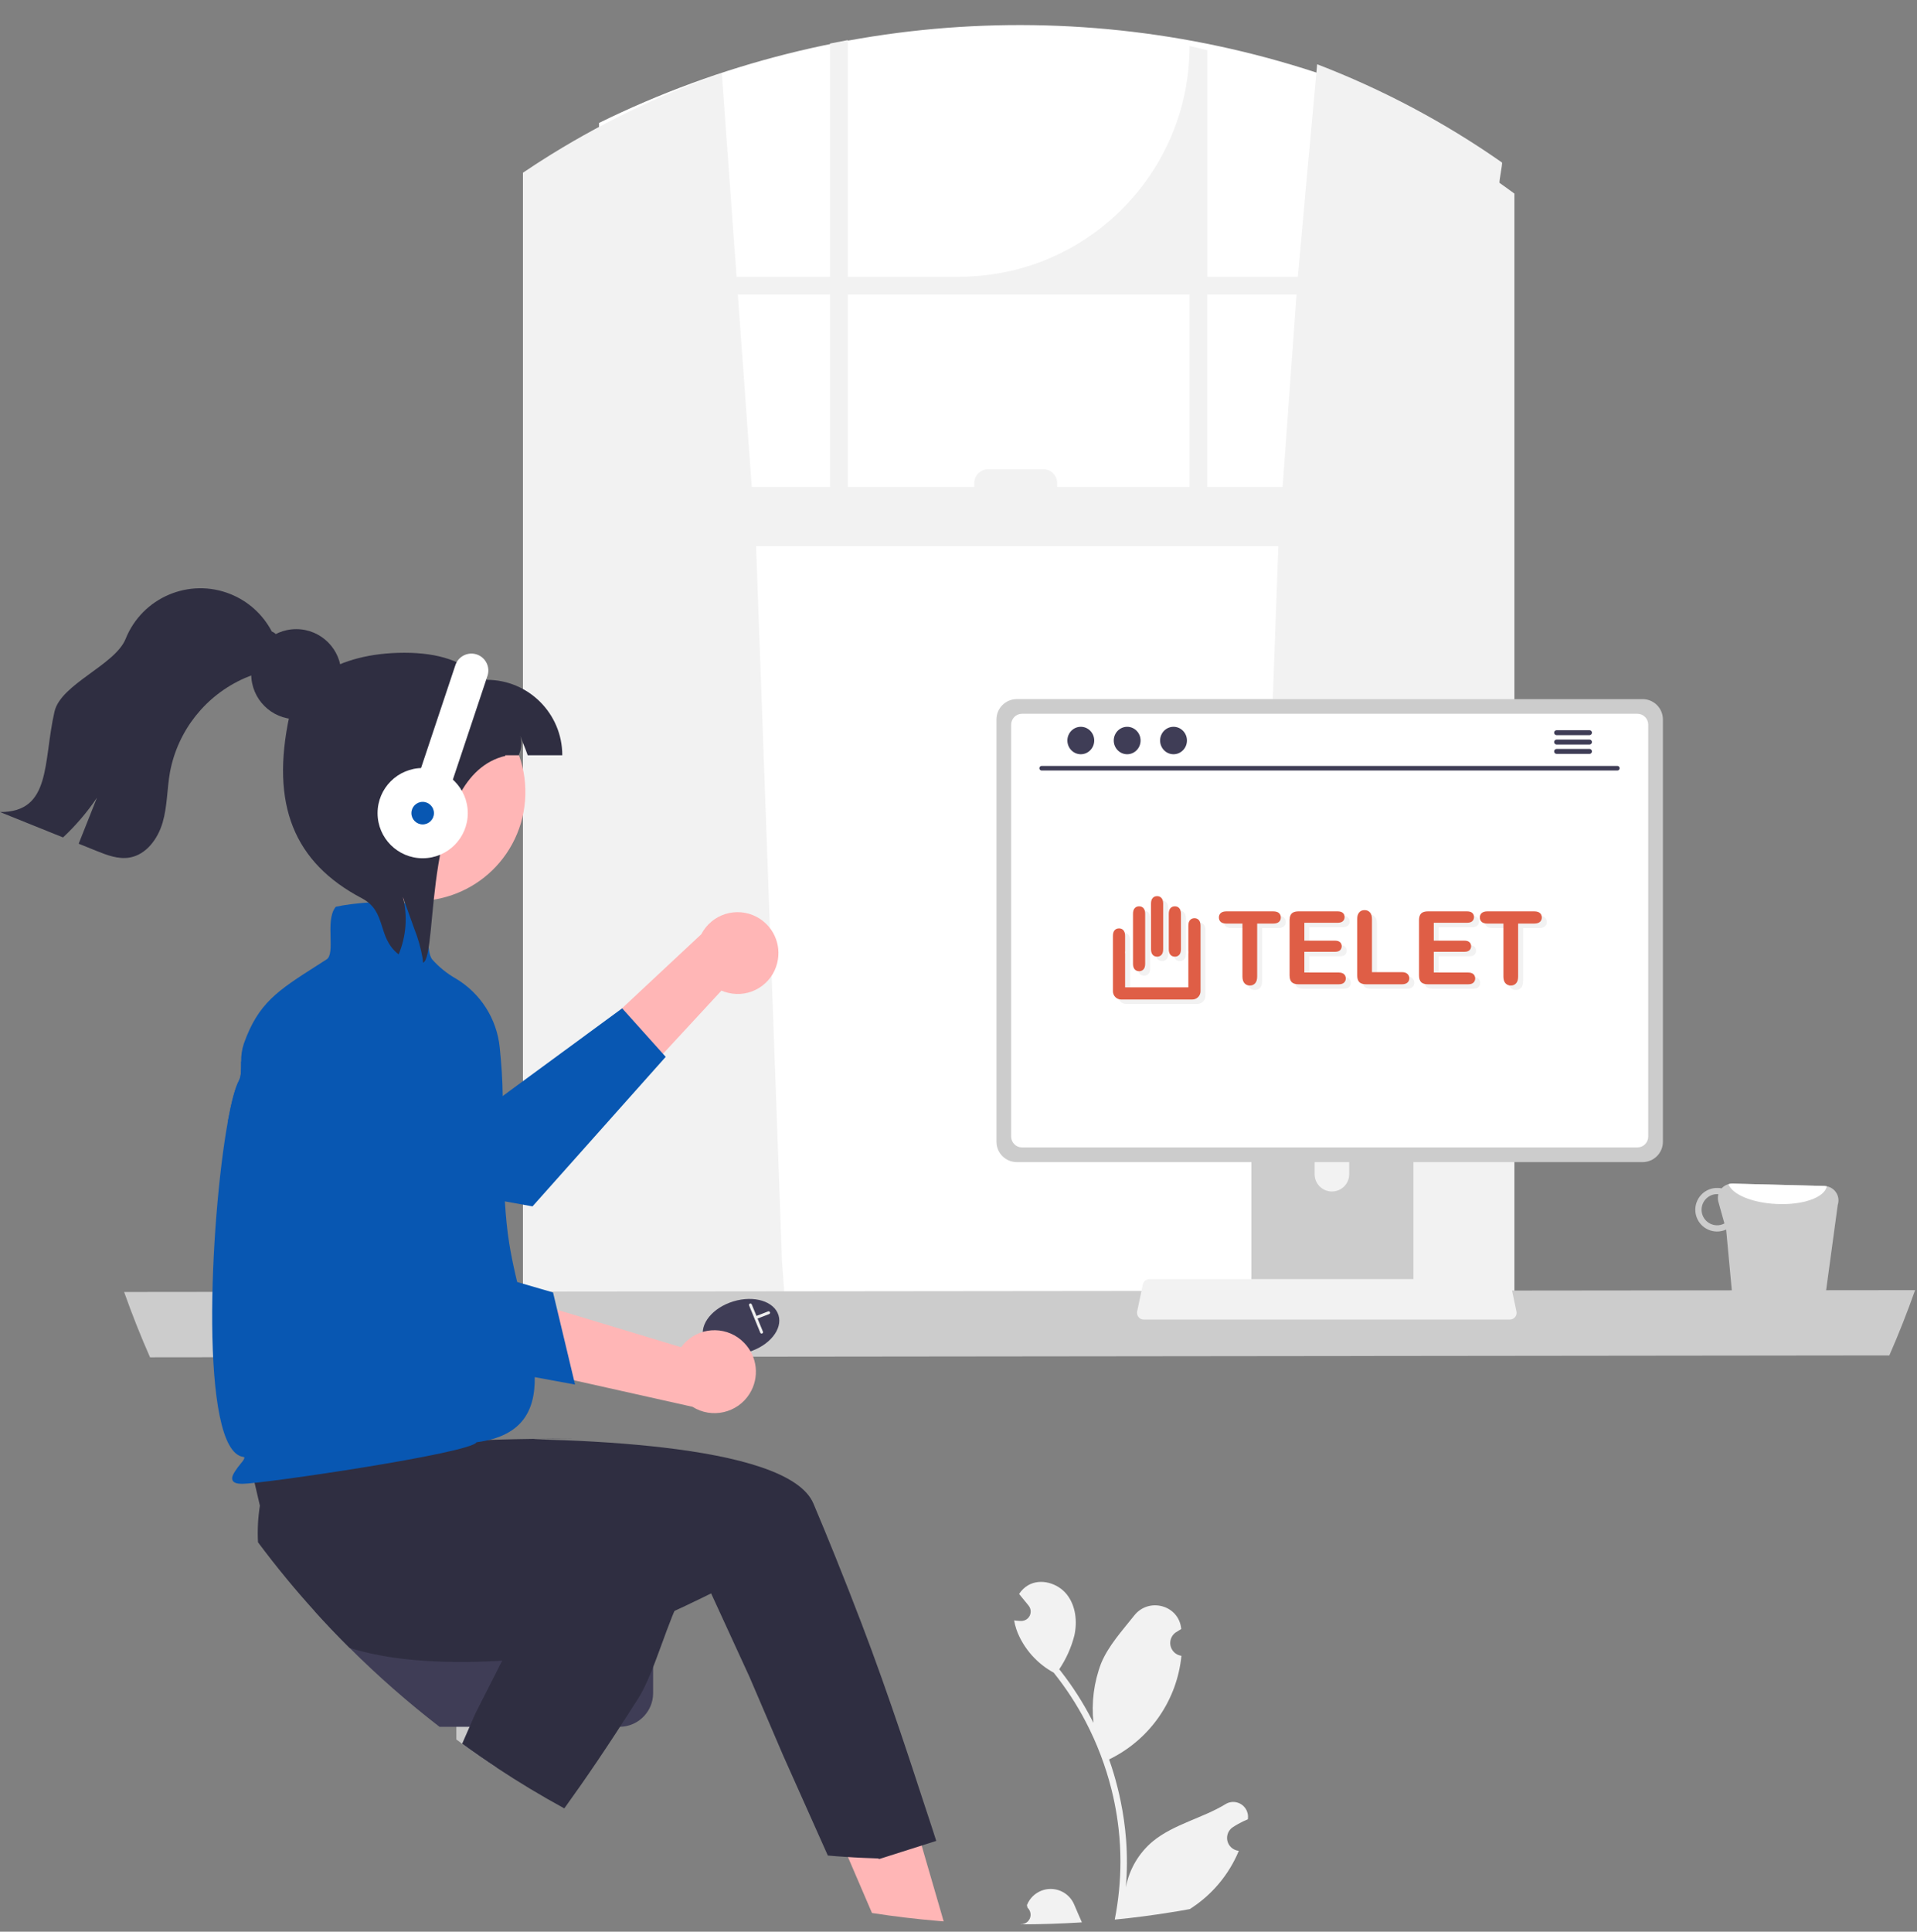 <?xml version="1.0" encoding="utf-8"?>
<!-- Generator: Adobe Illustrator 16.0.0, SVG Export Plug-In . SVG Version: 6.00 Build 0)  -->
<!DOCTYPE svg PUBLIC "-//W3C//DTD SVG 1.1//EN" "http://www.w3.org/Graphics/SVG/1.1/DTD/svg11.dtd">
<svg version="1.1" xmlns="http://www.w3.org/2000/svg" xmlns:xlink="http://www.w3.org/1999/xlink" x="0px" y="0px"
	 width="670.713px" height="675.701px" viewBox="0 0 670.713 675.701" enable-background="new 0 0 670.713 675.701"
	 xml:space="preserve">
<rect x="0" y="0" width="670.713" height="675.701" fill="#808080" stroke="none"/>
<g id="レイヤー_1" display="none">
	<path display="inline" fill="#F2F2F2" d="M169.19,648.41c-1.993,0.092-3.684-1.45-3.775-3.443
		c-0.049-1.064,0.374-2.097,1.156-2.819c0.091-0.362,0.157-0.622,0.248-0.984c-1.963-4.989-7.6-7.44-12.588-5.478
		c-2.447,0.964-4.399,2.879-5.408,5.308c-4.282,10.023-9.825,20.4-7.068,31.44c-18.206-38.586-12.015-86.582,14.892-119.58
		c7.437-4.097,13.465-11.375,15.034-19.827c-3.681,1.247-8.27-1.747-5.502-5.624c1.2-1.481,2.411-2.951,3.61-4.434
		c-13.982-14.891-30.641,8.512-15.251,28.609c-5.034,6.313-9.395,13.133-13.011,20.352c0.835-7.665-0.162-15.419-2.908-22.624
		c-2.783-6.715-8-12.37-12.595-18.175c-5.586-7.073-17.083-3.81-17.835,5.166c5.155,1.694,5.825,9.141-0.072,10.16
		c1.544,16.698,12.454,32.043,27.478,39.366c-5.548,15.568-7.715,32.141-6.355,48.611c-2.652-19.25-23.316-23.921-37.759-31.572
		c-2.616-1.677-6.096-0.917-7.773,1.699c-0.76,1.185-1.048,2.612-0.807,3.999c1.994,0.811,3.901,1.817,5.696,3.005
		c2.251,1.514,2.849,4.565,1.335,6.816c-0.822,1.223-2.15,2.012-3.617,2.149c7.28,18.018,26.103,30.117,45.434,30.049
		c1.857,8.073,4.549,15.931,8.031,23.447h28.692c0.103-0.318,0.195-0.648,0.288-0.967c-2.656,0.167-5.322,0.008-7.939-0.473
		C167.846,664.269,173.28,660.025,169.19,648.41L169.19,648.41z"/>
	<path display="inline" fill="#F2F2F2" d="M424.982,648.41c1.993,0.092,3.684-1.45,3.775-3.443c0.049-1.064-0.374-2.097-1.156-2.819
		c-0.092-0.362-0.157-0.622-0.248-0.984c1.964-4.989,7.6-7.441,12.589-5.478c2.447,0.964,4.398,2.879,5.408,5.308
		c4.282,10.023,9.824,20.4,7.068,31.44c18.206-38.586,12.015-86.582-14.892-119.58c-7.438-4.097-13.465-11.375-15.034-19.827
		c3.681,1.247,8.27-1.747,5.502-5.624c-1.199-1.481-2.41-2.951-3.61-4.434c13.982-14.891,30.642,8.512,15.251,28.609
		c5.035,6.313,9.396,13.133,13.012,20.352c-0.835-7.665,0.161-15.419,2.908-22.624c2.783-6.715,8-12.37,12.595-18.175
		c5.586-7.073,17.083-3.81,17.835,5.166c-5.155,1.694-5.825,9.141,0.071,10.16c-1.544,16.698-12.453,32.043-27.478,39.366
		c5.548,15.568,7.715,32.141,6.355,48.611c2.651-19.25,23.315-23.921,37.759-31.572c2.615-1.678,6.095-0.917,7.772,1.698
		c0.76,1.186,1.048,2.613,0.808,4c-1.994,0.811-3.901,1.817-5.696,3.005c-2.251,1.514-2.849,4.565-1.335,6.816
		c0.822,1.223,2.149,2.012,3.616,2.149c-7.28,18.018-26.102,30.117-45.434,30.049c-1.857,8.073-4.55,15.931-8.031,23.447h-28.692
		c-0.103-0.318-0.195-0.648-0.287-0.967c2.655,0.167,5.321,0.008,7.938-0.473C426.326,664.269,420.893,660.025,424.982,648.41
		L424.982,648.41z"/>
	<polygon display="inline" fill="#FFB6B6" points="435.621,652.671 423.265,655.481 406.541,609.158 424.778,605.01 	"/>
	<path display="inline" fill="#2F2E41" d="M438.99,665.461l-37.997,8.646l-0.109-0.48c-1.859-8.168,3.256-16.296,11.424-18.155l0,0
		l5.742-6.845l14.148,2.319l3.317-0.755L438.99,665.461z"/>
	<polygon display="inline" fill="#FFB6B6" points="634.947,426.88 641.739,437.576 603.711,468.87 593.685,453.081 	"/>
	<path display="inline" fill="#2F2E41" d="M645.866,419.415l20.891,32.896l-0.416,0.265c-7.071,4.49-16.443,2.398-20.935-4.672
		l-0.001-0.001l-8.374-3.113l-2.562-14.106l-1.823-2.872L645.866,419.415z"/>
	<path display="inline" fill="#A0616A" d="M241.075,312.512l-3.052-17.688l46.397-20.951l10.02-17.74
		c-0.97-4.664,2.025-9.231,6.689-10.2c4.664-0.97,9.231,2.025,10.2,6.689c0.759,3.652-0.916,7.379-4.15,9.235l-16.483,25.483
		L241.075,312.512z"/>
	<polygon display="inline" fill="#6C63FF" points="226.971,298.052 247.865,287.379 253.396,308.147 238.883,318.905 	"/>
	<polygon display="inline" fill="#A0616A" points="180.086,651.062 192.719,651.061 198.729,602.331 180.083,602.332 	"/>
	<path display="inline" fill="#2F2E41" d="M196.923,652.198v-8.564l-3.321,0.203l-13.52,0.801l-3.129,0.192l-2.392,28.684
		l-0.128,1.538h8.971l0.288-1.527l1.303-6.941l3.364,6.941l0.737,1.527h23.782c2.945-0.019,5.327-2.405,5.339-5.351
		C219.221,665.014,199.443,654.879,196.923,652.198z"/>
	<polygon display="inline" fill="#A0616A" points="30.123,457.676 27.178,469.962 73.163,487.168 77.509,469.035 	"/>
	<path display="inline" fill="#2F2E41" d="M26.091,473.784l8.329,1.997l0.577-3.277l2.373-13.334l0.543-3.087l-27.336-9.015
		l-1.465-0.483l-2.092,8.724l1.418,0.637l6.446,2.885l-7.535,1.653l-1.657,0.36l-5.545,23.127c-0.668,2.868,1.097,5.74,3.958,6.439
		C8.431,492.48,22.897,475.61,26.091,473.784z"/>
	<path display="inline" fill="#A0616A" d="M199.62,335.69l-16.261-7.602l-32.428,39.244l-19.752,4.995
		c-4.244-2.163-9.438-0.477-11.602,3.768c-2.164,4.245-0.477,9.438,3.768,11.603c3.324,1.693,7.36,1.06,10.003-1.573l28.924-9.191
		L199.62,335.69z"/>
	<path display="inline" fill="#E6E6E6" d="M430.158,190.414c-9.624,0-17.427-7.803-17.427-17.428s7.803-17.428,17.427-17.428
		c9.625,0,17.428,7.803,17.428,17.428C447.575,182.608,439.779,190.404,430.158,190.414z M430.158,157.559
		c-8.521,0-15.427,6.907-15.427,15.428s6.906,15.428,15.427,15.428s15.428-6.907,15.428-15.428l0,0
		C445.576,164.47,438.675,157.569,430.158,157.559z"/>
	<path display="inline" fill="#E6E6E6" d="M428.929,179.552c-0.035,0-0.07-0.001-0.104-0.003c-0.627-0.03-1.208-0.332-1.593-0.827
		l-2.745-3.529c-0.729-0.937-0.561-2.287,0.376-3.016c0-0.001,0-0.001,0-0.001l0.099-0.077c0.937-0.729,2.287-0.561,3.017,0.376
		c0,0,0.001,0.001,0.001,0.002c0.532,0.683,1.517,0.805,2.2,0.273c0.062-0.049,0.12-0.102,0.174-0.158l5.574-5.885
		c0.817-0.86,2.177-0.897,3.039-0.083l0.091,0.088c0.862,0.815,0.899,2.176,0.083,3.037c0,0.001,0,0.001-0.001,0.001l-8.65,9.131
		C430.083,179.31,429.519,179.553,428.929,179.552z"/>
	<path display="inline" fill="#E6E6E6" d="M343.159,401.414c-9.625,0-17.428-7.803-17.428-17.428s7.803-17.428,17.428-17.428
		c9.625,0,17.428,7.803,17.428,17.428l0,0C360.575,393.608,352.779,401.404,343.159,401.414z M343.159,368.559
		c-8.521,0-15.428,6.907-15.428,15.428s6.907,15.428,15.428,15.428c8.52,0,15.428-6.907,15.428-15.428l0,0
		C358.577,375.47,351.675,368.569,343.159,368.559L343.159,368.559z"/>
	<path display="inline" fill="#E6E6E6" d="M341.929,390.552c-0.035,0-0.07-0.001-0.105-0.003c-0.625-0.03-1.207-0.332-1.592-0.827
		l-2.746-3.529c-0.729-0.937-0.561-2.287,0.377-3.017l0,0l0.1-0.077c0.936-0.729,2.286-0.561,3.016,0.376c0,0,0,0.001,0.001,0.001
		c0.532,0.684,1.517,0.806,2.2,0.273c0.062-0.048,0.12-0.101,0.174-0.157l5.574-5.885c0.816-0.861,2.176-0.897,3.039-0.083
		l0.092,0.087c0.861,0.816,0.898,2.177,0.082,3.038v0.001l-8.65,9.131C343.083,390.31,342.519,390.552,341.929,390.552z"/>
	<path display="inline" fill="#E6E6E6" d="M152.159,166.414c-9.625,0-17.428-7.803-17.428-17.428s7.803-17.428,17.428-17.428
		s17.428,7.803,17.428,17.428C169.576,158.608,161.779,166.404,152.159,166.414z M152.159,133.559
		c-8.521,0-15.428,6.907-15.428,15.428s6.907,15.428,15.428,15.428s15.428-6.907,15.428-15.428l0,0
		C167.577,140.47,160.675,133.569,152.159,133.559L152.159,133.559z"/>
	<path display="inline" fill="#E6E6E6" d="M150.929,155.552c-0.035,0-0.07-0.001-0.105-0.003c-0.626-0.03-1.208-0.332-1.592-0.827
		l-2.746-3.529c-0.729-0.937-0.561-2.287,0.376-3.016c0-0.001,0-0.001,0-0.001l0.099-0.077c0.937-0.729,2.287-0.561,3.016,0.376
		c0,0,0.001,0.001,0.001,0.002c0.532,0.683,1.517,0.805,2.2,0.273c0.062-0.049,0.12-0.102,0.174-0.158l5.574-5.885
		c0.817-0.86,2.176-0.897,3.039-0.083l0.091,0.088c0.862,0.815,0.899,2.176,0.083,3.037c0,0.001,0,0.001-0.001,0.001l-8.65,9.131
		C152.083,155.31,151.519,155.552,150.929,155.552z"/>
	<path display="inline" fill="#F2F2F2" d="M291.685,466.212c-40.413,0-86.857-44.846-127.949-23.538
		c-124.415,64.514-107.289-43.44-143.032-83.589l1.173-2.354c39.439,35.362,88.679,64.135,142.399,83.204
		c48.545,17.235,97.455,25.221,141.423,23.113l0.076,2.829C301.133,466.102,296.436,466.213,291.685,466.212z"/>
	<ellipse display="inline" fill="#E6E6E6" cx="236.249" cy="151.676" rx="8.447" ry="11.328"/>
	<path display="inline" fill="#E6E6E6" d="M333.816,339.713c-3.862,2.573-7.815-3.552-3.878-6.01
		C333.799,331.13,337.752,337.254,333.816,339.713z"/>
	<circle display="inline" fill="#FF6584" cx="311.586" cy="122.53" r="11"/>
	<path display="inline" opacity="0.3" fill="#F0F0F0" enable-background="new    " d="M350.061,182.809L412.653,0l-68.73,180.62
		c-1.182,1.489-0.932,3.654,0.559,4.835c1.488,1.182,3.653,0.932,4.834-0.559C349.788,184.302,350.05,183.568,350.061,182.809
		L350.061,182.809z"/>
	<circle display="inline" fill="#F2F2F2" cx="286.88" cy="394.821" r="10.703"/>
	<path display="inline" fill="#2F2E41" d="M183.226,398.904c0,0-26.681,17.373-19.626,28.918c0.244,0.397-31.87,42.811-31.87,42.811
		l-60.622-3.848l-2.136,20.29l53.97,15.631c0,0,13.203,9.7,23.403-0.987s44.174-43.416,44.174-43.416l1.639,66.077l-17.055,91.563
		l25.465-1.614l24.786-91.86l9.148-104.055L183.226,398.904z"/>
	<path display="inline" fill="#6C63FF" d="M202.23,294.635l-11.219,8.502l-12.789,27.294l12.297,16.701
		c0,0,10.344,17.927-6.213,35.287c-16.557,17.361-29.271,35.903-16.019,35.241s66.925,26.637,67.278,4.271
		c0.353-22.365,1.068-39.513,1.068-39.513l14.072-35.69c0,0,8.384-21.292,2.498-27.665c-5.886-6.374-13.767-14.518-13.767-14.518
		l-14.332-14.332h-12.941L202.23,294.635z"/>
	<path display="inline" fill="#A0616A" d="M223.174,242.194c25.17,14.323,4.507,52.114-21.133,38.657
		C176.872,266.528,197.536,228.737,223.174,242.194z"/>
	<path display="inline" fill="#2F2E41" d="M236.634,250.135c-1.764,2.294-5.448,1.219-12.664,2.855
		c0.016-2.446-0.267-4.885-0.842-7.263c-0.537,2.944-1.713,5.734-3.446,8.173c-6.266,0.695,1.415,19.73-1.793,33.725
		c-4.134-29.524-12.828-21.789-8.436-15.933c2.812,3.749,0.937,14.996-7.498,9.372c-13.918,6.615-33.742-26.243-11.771-41.653
		c-0.393-8.329,8.875-9.646,14.583-7.084C218.617,222.009,234.441,235.23,236.634,250.135z"/>
	<path display="inline" fill="#2F2E41" d="M172.052,228.591c-5.604,34.455-35.64-6.336-49.763,27.57
		c-4.44,12.279,3.178,21.063,7.997,31.255c1.1,8.376-9.797,12.626-10.938,20.336c-0.318,17.676,28.2,16.595,36.172,5.442
		c8.191-11.675-1.59-27.338,3.333-39.868c6.92-17.397,35.064-17.526,37.516-37.768C191.621,228.797,178.853,221.053,172.052,228.591
		z"/>
	<path display="inline" fill="#2F2E41" d="M194.753,231.958c-0.183,0.077-0.366,0.154-0.53,0.241h-0.01
		c-0.154,0.077-0.309,0.154-0.463,0.241c-0.019,0.01-0.029,0.019-0.048,0.028c-0.203-0.192-0.405-0.386-0.618-0.579
		c-0.055,0.314-0.042,0.638,0.039,0.946l0.029,0.115c0.193,0.203,0.396,0.396,0.608,0.599c0.193-0.145,0.376-0.299,0.569-0.444
		c0.116-0.096,0.231-0.192,0.357-0.289c0.02-0.251,0.048-0.54,0.077-0.858H194.753z M200.562,221.229
		c-4.304-0.984-5.693,4.641-6.108,7.353c-1.563-9.842-8.066-6.745-5.818-0.029c0.717,1.988,1.844,3.803,3.31,5.326
		c0.203,0.231,0.425,0.463,0.656,0.694c-0.261,1.351,1.052,1.004,2.827-0.241c1.311-0.932,2.523-1.996,3.618-3.174
		C202.588,227.443,205.348,222.473,200.562,221.229L200.562,221.229z M200.697,226.767c-1.328,1.712-2.817,3.292-4.448,4.719
		c-0.512,0.463-1.033,0.906-1.563,1.331c-0.01,0.087-0.01,0.164-0.019,0.231c-0.038,0.094-0.083,0.185-0.135,0.271
		c-0.541,0.975-1.148,0.443-1.38-0.367c-0.019-0.028-0.048-0.058-0.067-0.087c-0.771-0.796-1.442-1.684-1.998-2.644
		c-3.985-6.908,2.432-11.607,2.113,1.293c-0.059,0.118-0.098,0.246-0.116,0.377c-0.055,0.313-0.042,0.637,0.039,0.945l0.029,0.115
		c0.193,0.203,0.396,0.396,0.608,0.599c0.193-0.145,0.376-0.299,0.569-0.444c0.116-0.096,0.231-0.192,0.357-0.289
		c0.02-0.251,0.048-0.54,0.077-0.858v-0.01c0.251-2.586,0.936-7.237,2.2-8.501C199.742,221.316,203.341,223.621,200.697,226.767
		L200.697,226.767z M194.753,231.958c-0.184,0.077-0.367,0.154-0.531,0.241h-0.01c-0.154,0.077-0.309,0.154-0.463,0.241
		c-0.019,0.01-0.029,0.019-0.048,0.028c-0.203-0.192-0.405-0.386-0.618-0.579c-0.055,0.314-0.042,0.638,0.039,0.946l0.029,0.115
		c0.193,0.203,0.396,0.396,0.608,0.599c0.193-0.145,0.376-0.299,0.569-0.444c0.116-0.096,0.231-0.192,0.357-0.289
		c0.02-0.251,0.048-0.54,0.077-0.858H194.753z"/>
	<path display="inline" fill="#2F2E41" d="M427.396,421.917l-9.296,24.243l-43.609,86.021l38.319,100.067l19.775-5.221l-16.3-94.847
		l46.764-56.82l55.536,37.667c0,0,24.631,19.229,34,1c9.37-18.229,70-57,70-57l-15-16l-69.818,32.674l-48.189-67.828
		L427.396,421.917z"/>
	<path display="inline" fill="#6C63FF" d="M474.303,307.563L459,291.122l-26.25-3.611l-32.163,22.517l0.323,24.923l15.899,58.729
		c0,0-6.056,42.194,10.86,41.771c16.916-0.423,26.137-8.856,33.026-7.14s36.178,9.023,38.034,1.37
		c1.855-7.653,11.722-2.174,11.289-9.413c-0.434-7.24-26.709-59.427-26.709-59.427l6.533-52.192L474.303,307.563z"/>
	<path display="inline" fill="#FFB6B6" d="M571.194,231.883c0.517,5.15-3.239,9.745-8.39,10.263c-0.55,0.056-1.103,0.062-1.653,0.02
		l-35.19,66.927l-9.447-14.504l35.969-63.164c0.74-5.152,5.517-8.729,10.668-7.988C567.462,224.054,570.787,227.547,571.194,231.883
		z"/>
	<path display="inline" fill="#6C63FF" d="M460.41,320.007c0,0-1.396,11.905,12.006,14.853c13.402,2.946,50.533-18.27,56.62-21.51
		c1.906-1.015,4.492-5.988,7.146-12.343c1.191-2.853,2.396-5.982,3.56-9.158c0.673-1.838,3.896-2.339,4.53-4.161
		c0.63-1.813-1.327-4.946-0.756-6.654c2.711-8.108,4.632-14.54,4.632-14.54l-8.883-16.686c-12.423,6.567-18.795,21.034-23.48,37.701
		L460.41,320.007z"/>
	<path display="inline" fill="#FFB6B6" d="M303.89,247.252c0.789,5.116,5.575,8.625,10.691,7.837
		c0.545-0.084,1.083-0.217,1.605-0.395l50.82,55.989l5.518-16.406l-50.632-52.152c-2.006-4.803-7.525-7.07-12.328-5.065
		C305.544,238.739,303.199,242.951,303.89,247.252z"/>
	<path display="inline" fill="#6C63FF" d="M433.203,304.848c0,0,4.33,11.176-7.908,17.384c-12.237,6.207-53.496-5.042-60.2-6.655
		c-2.1-0.506-5.849-4.674-10.008-10.161c-1.867-2.464-3.818-5.193-5.738-7.977c-1.111-1.61-4.357-1.29-5.428-2.896
		c-1.064-1.597,0.047-5.12-0.934-6.631c-4.654-7.172-8.124-12.919-8.124-12.919l4.425-18.377
		c13.672,3.25,23.461,15.661,32.169,30.625L433.203,304.848z"/>
	<circle display="inline" fill="#FFB6B6" cx="446.399" cy="258.352" r="24.976"/>
	<path display="inline" fill="#2F2E41" d="M474.909,244.052c-2.627-4.064-7.558-6.773-12.337-6.013
		c-1.343-9.207-9.895-15.582-19.102-14.239c-3.423,0.499-6.609,2.04-9.126,4.413c-1.5-1.056-3.443-1.251-5.123-0.513
		c-1.646,0.748-3.076,1.896-4.162,3.341c-5.588,6.969-6.892,16.445-3.393,24.663c-0.584-2.123,1.544-4.121,3.694-4.598
		c2.149-0.477,4.405-0.025,6.586-0.336c2.794-0.397,5.307-2.019,8.105-2.384c2.373-0.154,4.754,0.152,7.012,0.901
		c2.257,0.749,4.634,1.068,7.009,0.941c2.355-0.28,5.391,8.647,5.35,14.936c-0.008,1.191,0.237,2.722,1.402,2.975
		c1.434,0.312,2.265-1.668,3.63-2.207c1.308-0.375,2.677,0.354,3.098,1.646c0.349,1.284,0.057,2.657-0.786,3.688
		c-0.839,1.006-1.835,1.87-2.95,2.559l0.563,0.468c1.101,1.163,2.871,1.383,4.223,0.524c1.289-0.873,2.333-2.062,3.032-3.452
		c2.635-4.074,4.518-8.588,5.561-13.326C478.075,253.281,477.536,248.116,474.909,244.052z"/>
	<path display="inline" fill="#F2F2F2" d="M659.682,342.559c-32.215,24.399-96.315,16.691-116.208,58.486
		c-60.228,126.546-111.754,30.148-164.487,19.724l-0.485-2.584c52.79,4.378,109.414-2.415,163.751-19.647
		c49.104-15.572,92.914-38.736,126.691-66.962l1.77,2.209C667.146,336.766,663.47,339.691,659.682,342.559z"/>
	<path display="inline" fill="#CCCCCC" d="M523.476,673.996c-0.767,2.272-438.841,2.272-439.668,0.005
		C84.573,671.723,522.647,671.724,523.476,673.996z"/>
</g>
<g id="レイヤー_2">
	<path fill="#FFFFFF" d="M209.593,43.004v419.782h271.43V32.849C393.215-2.488,294.517,1.205,209.593,43.004z"/>
	<path fill="#F2F2F2" d="M182.964,60.42v403.559h92.286l-1.648-22.843l-9.075-250.091h182.735l-9.075,250.091l-1.647,22.843h93.318
		V67.726c-1.712-1.263-3.433-2.51-5.176-3.732c-0.34-0.237,1.155-6.929,0.808-7.167c-20.069-14.041-41.782-25.575-64.653-34.347
		l-6.758,74.329h-31.664V17.558c-2.067-0.512-4.135-0.994-6.218-1.443l0,0c0,44.566-36.128,80.695-80.696,80.695l0,0h-38.875V14.024
		c-2.075,0.378-4.149,0.782-6.209,1.208V96.81h-32.713l-5.16-71.188c-22.256,7.717-43.524,18.026-63.368,30.717
		c-0.687,0.442-1.381,0.876-2.068,1.333C185.718,58.573,184.337,59.489,182.964,60.42z M422.414,103.028h31.214l-4.867,67.305
		h-26.347V103.028z M296.625,103.028h119.571v67.305h-46.324v-1.333c0.002-2.692-2.18-4.875-4.873-4.876c0,0-0.002,0-0.004,0
		h-19.237c-2.693-0.003-4.879,2.175-4.884,4.869c0,0.002,0,0.005,0,0.008v1.333h-44.249V103.028z M263.02,170.333l-4.869-67.305
		h32.264v67.305H263.02z"/>
	<path fill="#CCCCCC" d="M43.429,451.935c0.008,0.023,0.017,0.039,0.023,0.063c0.056,0.166,0.111,0.315,0.174,0.482v0.007
		c2.69,7.559,5.647,14.992,8.869,22.299l608.54-0.663c3.266-7.457,6.264-15.05,8.995-22.779c0.009-0.019,0.014-0.036,0.016-0.057
		L43.429,451.935z"/>
	<path fill="#FFB6B6" d="M271.938,336.8c-1.833,7.635-9.509,12.338-17.144,10.504c-0.814-0.194-1.609-0.463-2.376-0.797
		l-34.299,37.101l-6.282-25.494l33.534-31.324c3.634-7.008,12.261-9.743,19.27-6.108c5.864,3.041,8.881,9.704,7.297,16.116V336.8z"
		/>
	<path fill="#0857B2" d="M232.914,369.686l-46.602,52.305l-0.377-0.07c-0.158-0.023-3.693-0.655-9.295-1.68
		c-20.263-3.71-67.526-12.555-79.252-16.649c-6.762-2.279-12.828-6.248-17.626-11.529c1.215-6.62,2.516-11.573,3.803-13.99
		c0.938-1.758,0.766-4.054,0.805-6.673c3.077-2.125,6.664-3.395,10.391-3.677c23.316-1.688,46.705,2.063,68.324,10.958l12.293,5.082
		l0.505-0.37l41.519-30.475l0.284-0.204l14.281,15.915L232.914,369.686z"/>
	<path fill="#FFB6B6" d="M330.17,672.102c-0.623-0.049-1.24-0.103-1.862-0.158c-7.82-0.654-15.561-1.581-23.222-2.777l-8.411-19.585
		l-4.032-9.389l15.221-6.542l9.894-4.244l4.704,16.16l1.948,6.714l4.609,15.845L330.17,672.102z"/>
	<path fill="#CACACA" d="M159.662,580.97v27.505c4.616,3.409,9.324,6.697,14.124,9.863V580.97H159.662z"/>
	<path fill="#3F3D56" d="M110.047,563.548c3.968,4.402,8.055,8.692,12.261,12.869c9.899,9.857,20.409,19.081,31.468,27.617h62.965
		c3.382,0,6.6-1.457,8.829-4.001l0.009-0.023c1.313-1.482,2.226-3.274,2.65-5.208l0.009-0.017c0.178-0.829,0.268-1.677,0.268-2.525
		v-16.939c-0.004-6.498-5.267-11.764-11.765-11.772H110.047z"/>
	<path fill="#2F2E41" d="M84.104,497.427l6.825,29.24c-0.667,4.237-0.89,8.532-0.663,12.815c3.235,4.339,6.572,8.592,10.013,12.758
		c3.171,3.843,6.428,7.612,9.768,11.308c3.968,4.402,8.055,8.692,12.261,12.869c10.952,3.439,23.861,4.845,37.354,4.94
		c4.656,0.039,9.381-0.089,14.124-0.341c19.229-1.009,8.695-4.095,24.626-7.298c4.213-0.836,8.174-1.688,11.82-2.519
		c6.904-1.554,12.679-3.006,16.862-4.11c4.71-1.23,21.712-9.723,21.712-9.723l13.413,29.193l11.836,27.617l15.586,34.886
		c2.003,0.182,4.01,0.335,6.02,0.458c2.131,0.15,4.264,0.271,6.399,0.362c1.688,0.088,3.369,0.15,5.066,0.197l0.576,0.183
		l0.473-0.15l7.607-2.422l2.563-0.813l9.225-2.935c0,0-2.06-6.486-5.667-17.305c-1.324-3.969-10.714-33.313-20.538-58.934
		c-2.913-7.605-5.925-15.322-9.026-23c-2.542-6.304-5.129-12.586-7.749-18.779c-4.552-10.739-26.551-16.53-52.456-19.568
		c-1.318-0.148-2.643-0.3-3.977-0.441c-13.2-1.389-27.206-2.107-40.304-2.438c-6.557-0.165,17.099-0.229,11.212-0.237
		c-1.902,0-3.75,0.006-5.548,0.017h-0.007c-4.853,0.023-9.319,0.096-13.249,0.174c-0.765,0.015-1.507,0.04-2.232,0.054h-0.008
		c-0.49,0.01-0.971,0.025-1.444,0.033c-8.594,0.221-13.864,0.488-13.864,0.488l-2.044-16.032l-0.418-3.235l-0.395-3.077v-0.008
		l-0.047-0.386l-0.324-0.009l-5.681-0.11l-47.753-0.933l-20.339-0.861L84.104,497.427z"/>
	<path fill="#2F2E41" d="M239.336,556.577c-5.751,9.831-10.234,28.47-16.127,37.701c-11.307,17.721-17.935,27.389-25.77,38.291
		c-8.095-4.41-15.978-9.155-23.648-14.233c-4.094-2.699-8.126-5.494-12.095-8.388l4.695-10.706l2.667-5.248l11.978-23.586
		l13.429-26.439l4.671,2.179L239.336,556.577z"/>
	<path fill="#CCCCCC" d="M642.982,421.478c0.874-2.632-0.551-5.474-3.183-6.35c-0.216-0.072-0.438-0.13-0.664-0.172
		c-0.261-0.055-0.525-0.088-0.793-0.099l-32.153-0.829c-1.459-0.015-2.854,0.589-3.846,1.659c-0.45-0.096-0.909-0.145-1.369-0.144
		c-4.209-0.112-7.714,3.208-7.825,7.416c-0.113,4.209,3.205,7.712,7.414,7.825c0.01,0.002,0.019,0.002,0.027,0.002
		c1.151,0.022,2.294-0.213,3.344-0.688l2.958,31.629c0.585,2.136,2.506,3.633,4.72,3.676l20.904,0.538
		c2.194,0.039,4.164-1.341,4.879-3.418L642.982,421.478z M600.658,428.605c-3.012-0.075-5.39-2.578-5.314-5.587
		c0.076-3.004,2.565-5.381,5.569-5.315c0.103,0.002,0.193,0.05,0.295,0.05c-0.229,0.872-0.225,1.791,0.017,2.662l2.105,7.538
		C602.515,428.408,601.592,428.633,600.658,428.605L600.658,428.605z"/>
	<path fill="#FFFFFF" d="M639.136,414.956c-0.685,3.917-8.386,6.671-17.646,6.192c-8.516-0.393-15.479-3.383-16.755-6.926
		c0.473-0.141,0.962-0.205,1.455-0.194l32.153,0.829C638.61,414.868,638.875,414.902,639.136,414.956z"/>
	<path fill="#CCCCCC" d="M437.83,373.566v80.925h56.693v-80.925c0.002-1.193-0.777-2.25-1.917-2.602
		c-0.263-0.087-0.538-0.13-0.813-0.127h-51.225c-1.51-0.003-2.735,1.219-2.738,2.727V373.566z M459.954,401.373
		c0.031-3.344,2.765-6.027,6.108-5.998c3.299,0.031,5.967,2.699,5.997,5.998v9.389c-0.016,3.342-2.74,6.039-6.082,6.022
		c-3.319-0.017-6.007-2.704-6.023-6.022V401.373z"/>
	<path fill="#3F3D56" d="M437.657,451.903v7.804c0.002,0.842,0.682,1.522,1.521,1.53h53.994c0.844-0.004,1.523-0.687,1.523-1.53
		v-7.804H437.657z"/>
	<path fill="#CCCCCC" d="M348.646,251.64V399.4c0.003,3.92,3.18,7.099,7.102,7.103h218.959c3.919-0.004,7.099-3.183,7.102-7.103
		V251.64c-0.011-3.917-3.186-7.089-7.102-7.093H355.747C351.828,244.552,348.654,247.724,348.646,251.64z"/>
	<path fill="#FFFFFF" d="M353.781,253.478v144.1c0.004,2.093,1.702,3.791,3.795,3.795h215.307c2.095-0.004,3.791-1.702,3.795-3.795
		v-144.1c0-2.096-1.696-3.798-3.795-3.803H357.576C355.479,249.68,353.781,251.382,353.781,253.478z"/>
	<path fill="#F2F2F2" d="M398.344,460.707c0.443,0.558,1.118,0.88,1.83,0.877h128.093c1.304-0.002,2.357-1.058,2.355-2.361
		c0-0.159-0.019-0.321-0.051-0.479l-1.987-9.444c-0.169-0.782-0.722-1.429-1.469-1.713c-0.266-0.104-0.55-0.157-0.836-0.157H402.154
		c-0.286,0-0.57,0.054-0.836,0.157c-0.746,0.284-1.301,0.931-1.468,1.713l-1.988,9.444
		C397.719,459.438,397.896,460.159,398.344,460.707z"/>
	<path fill="#3F3D56" d="M565.895,269.526H364.434c-0.442-0.01-0.793-0.376-0.782-0.818c0.009-0.429,0.354-0.774,0.782-0.784
		h201.461c0.442,0.01,0.793,0.376,0.784,0.819C566.67,269.171,566.324,269.515,565.895,269.526z"/>
	<ellipse fill="#3F3D56" cx="378.148" cy="259.033" rx="4.695" ry="4.8"/>
	<ellipse fill="#3F3D56" cx="394.368" cy="259.033" rx="4.694" ry="4.8"/>
	<ellipse fill="#3F3D56" cx="410.588" cy="259.033" rx="4.695" ry="4.8"/>
	<path fill="#3F3D56" d="M556.128,255.42h-11.52c-0.482,0.012-0.863,0.41-0.853,0.893c0.011,0.465,0.386,0.841,0.853,0.852h11.52
		c0.482-0.006,0.867-0.402,0.86-0.883C556.982,255.807,556.601,255.426,556.128,255.42z"/>
	<path fill="#3F3D56" d="M556.128,258.695h-11.52c-0.482,0.011-0.863,0.41-0.851,0.892c0.011,0.466,0.384,0.841,0.851,0.852h11.52
		c0.482-0.007,0.867-0.403,0.86-0.884C556.98,259.082,556.6,258.701,556.128,258.695z"/>
	<path fill="#3F3D56" d="M556.128,261.969h-11.52c-0.482,0.011-0.863,0.41-0.853,0.891c0.011,0.466,0.386,0.842,0.853,0.852h11.52
		c0.482-0.006,0.867-0.402,0.86-0.883C556.982,262.357,556.601,261.976,556.128,261.969z"/>
	
		<ellipse transform="matrix(-0.291 -0.957 0.957 -0.291 -109.398 846.921)" fill="#3F3D56" cx="258.969" cy="463.977" rx="9.239" ry="13.706"/>
	<path fill="#0857B2" d="M178.154,434.875c-0.718-4.513-1.2-9.459-1.515-14.635c-0.742-11.844-0.671-24.902-0.757-36.849
		c-0.038-5.429-0.467-11.358-1.026-16.863c-0.988-10.171-6.812-19.249-15.646-24.388c-2.965-1.715-5.637-3.893-7.915-6.45
		c-1.23-1.375-1.381-4.545-1.538-7.899c-0.19-4.08-0.387-8.309-2.573-10.487l-0.095-0.094l-0.125-0.048
		c-9.177-3.053-24.681-1.073-29.29-0.007l-0.196,0.047l-0.127,0.157c-1.902,2.518-1.799,6.542-1.696,10.431
		c0.087,3.497,0.174,6.802-1.373,7.797c-1.2,0.773-2.351,1.506-3.463,2.216c-13.643,8.705-20.492,13.077-25.51,27.289
		c-0.67,2.033-0.987,4.165-0.939,6.306c-0.039,2.619,0.134,4.915-0.805,6.673c-1.287,2.417-2.588,7.37-3.803,13.99
		c-6.369,34.789-10.148,115.682,5.412,117.576c1.215,0.15-1.263,2.588-2.114,3.812c-1.223,1.759-2.273,3.274-1.665,4.434
		c0.41,0.789,1.483,1.16,3.361,1.16c7.085,0,79.922-10.692,81.989-14.541c0.135-0.254,0.151,0.221,0,0
		C200.894,500.042,182.817,464.379,178.154,434.875z"/>
	<path fill="#FFB6B6" d="M260.354,469.718c-5.52-5.729-14.64-5.898-20.368-0.377c-0.611,0.588-1.168,1.229-1.667,1.917
		l-49.003-14.803l7.597,25.493l45.371,10.147c6.772,4.258,15.713,2.219,19.97-4.555C265.814,481.875,265.03,474.506,260.354,469.718
		L260.354,469.718z"/>
	<path fill="#0857B2" d="M201.199,484.317l-67.29-12.352c-0.271-0.703-27.287-70.632-30.624-86.339
		c-2.113-9.472-0.923-19.378,3.372-28.079l0.119-0.209l0.221-0.095c9.296-3.964,20.097-0.943,25.99,7.265
		c13.709,19.315,22.741,41.554,26.385,64.956l2.058,13.313l32.064,9.322L201.199,484.317z"/>
	<path fill="#FFB6B6" d="M179.153,295.348c-10.103,18.474-33.271,25.26-51.744,15.158c-18.475-10.104-25.261-33.271-15.159-51.745
		c10.104-18.474,33.271-25.261,51.745-15.157c7.761,4.243,13.803,11.054,17.095,19.263c0.174,0.436,0.331,0.873,0.488,1.327
		C185.266,274.448,184.382,285.789,179.153,295.348z"/>
	<path fill="#2F2E41" d="M184.633,264.194c-1.64-4.59-0.926-2.199-2.583-6.771c1.083,4.049-0.628,6.317-0.472,6.771h-45.395v-26.39
		c13.299-5.271,26.301-9.756,34.155,0c14.574,0.001,26.39,11.815,26.39,26.39H184.633z"/>
	<path fill="#2F2E41" d="M148.026,336.761c-0.036-0.487-0.088-0.995-0.158-1.484c-0.609-3.584-1.599-7.094-2.949-10.471
		c-1.309-3.684-2.635-7.383-3.962-11.066c1.709,6.685,1.188,13.745-1.483,20.106c-7.662-5.969-3.979-14.955-12.846-19.618
		c-23.795-12.515-32.03-32.74-25.374-63.803c2.367-11.046,16.156-22.093,40.241-22.093c24.104,0,34.848,11.984,35.319,36.07
		C147.143,271.385,153.628,334.318,148.026,336.761z"/>
	<circle fill="#2F2E41" cx="103.65" cy="235.822" r="15.751"/>
	<path fill="#2F2E41" d="M96.282,231.244c-2.686,3.127-6.891,4.344-10.687,5.971C72,243.179,62.227,255.47,59.478,270.059
		c-1.049,5.852-0.911,11.912-2.568,17.618c-1.648,5.707-5.726,11.305-11.58,12.295c-3.961,0.676-7.931-0.854-11.657-2.363
		c-2.049-0.824-4.098-1.65-6.147-2.48c2.137-5.363,4.271-10.726,6.402-16.088c-3.425,5.062-7.408,9.722-11.872,13.892
		c-7.345-2.961-14.694-5.921-22.05-8.882c18.098,0.068,15.01-17.501,19.06-35.128c2.225-9.687,21.176-16.245,24.892-25.461
		c5.804-14.449,22.222-21.457,36.67-15.653c6.227,2.5,11.356,7.14,14.469,13.084C98.811,222.372,98.918,228.156,96.282,231.244z"/>
	<path fill="#FFFFFF" d="M166.815,228.929L166.815,228.929c3.1,1.034,4.775,4.387,3.74,7.487l-13.933,41.749
		c-1.034,3.101-4.386,4.776-7.487,3.74l0,0l0,0c-3.099-1.035-4.774-4.387-3.739-7.486l13.932-41.75
		C160.363,229.569,163.715,227.895,166.815,228.929L166.815,228.929z"/>
	<circle fill="#FFFFFF" cx="147.883" cy="284.435" r="15.781"/>
	<circle fill="#0857B2" cx="147.883" cy="284.435" r="3.945"/>
	<path fill="#F2F2F2" d="M375.857,666.262c0.847,2.053,1.776,4.107,2.67,6.171l-0.413,0.026c-0.139,0-0.268,0.021-0.406,0.029
		c-6.511,0.405-13.082,0.619-19.709,0.645c-0.304,0.009-0.599,0.009-0.902,0.009c0-0.019,0.009-0.027,0.009-0.045
		c1.836,0.083,3.393-1.341,3.476-3.178c0.042-0.976-0.346-1.925-1.064-2.589c-0.091-0.341-0.145-0.58-0.229-0.911
		c0.027-0.075,0.058-0.149,0.094-0.222c1.923-4.541,7.165-6.666,11.707-4.741C373.247,662.37,374.959,664.097,375.857,666.262z"/>
	<path fill="#F2F2F2" d="M436.608,636.182c-0.009,0.073-0.018,0.137-0.026,0.211c-1.168,0.473-2.305,1.02-3.4,1.641
		c-0.635,0.349-1.252,0.726-1.852,1.122c-2.072,1.387-2.63,4.189-1.245,6.264c0.706,1.052,1.817,1.762,3.07,1.952l0.091,0.02
		c0.065,0.009,0.121,0.018,0.186,0.027c-3.479,8.396-9.47,15.513-17.15,20.372c-0.368,0.074-0.727,0.138-1.096,0.203
		c-1.859,0.342-3.713,0.654-5.572,0.938c-6.466,1.051-12.995,1.898-19.59,2.542c1.319-6.68,1.987-13.472,1.989-20.281
		c0.004-3.811-0.209-7.621-0.635-11.409c-0.352-3.104-0.83-6.2-1.456-9.258c-0.313-1.546-0.663-3.092-1.05-4.631
		c-2.065-8.195-5.082-16.117-8.989-23.607c-3.173-6.088-6.934-11.849-11.229-17.204c-5.121-2.793-9.262-7.092-11.861-12.315
		c-0.946-1.874-1.613-3.88-1.98-5.949c0.572,0.083,1.16,0.129,1.741,0.165c0.175,0.009,0.368,0.019,0.553,0.027h0.064
		c1.816,0.087,3.358-1.318,3.442-3.136c0.038-0.81-0.225-1.604-0.735-2.234c-0.248-0.302-0.496-0.617-0.746-0.921
		c-0.378-0.469-0.774-0.938-1.151-1.408c-0.041-0.043-0.083-0.09-0.119-0.139c-0.433-0.543-0.876-1.077-1.308-1.611
		c0.79-1.236,1.86-2.271,3.121-3.021c4.365-2.561,10.391-0.792,13.55,3.158c3.158,3.952,3.758,9.497,2.662,14.424
		c-1.082,4.2-2.869,8.188-5.287,11.79c0.238,0.305,0.479,0.589,0.718,0.892c4.01,5.154,7.539,10.665,10.547,16.46
		c0.248,0.461,0.487,0.921,0.718,1.392c-0.77-7.063,0.148-14.206,2.681-20.845c2.56-6.179,7.368-11.392,11.596-16.734
		c5.083-6.418,15.51-3.619,16.403,4.522c0.01,0.073,0.019,0.156,0.027,0.229c-0.626,0.36-1.243,0.738-1.843,1.134
		c-2.073,1.383-2.633,4.187-1.249,6.26c0.7,1.053,1.813,1.762,3.064,1.955l0.092,0.019c-1.502,15.229-10.611,28.661-24.204,35.689
		c-0.378,0.195-0.737,0.388-1.105,0.562c1.156,3.253,2.148,6.561,2.975,9.912c0.405,1.565,0.756,3.139,1.077,4.724
		c0.901,4.38,1.529,8.813,1.879,13.272c0.428,5.614,0.402,11.254-0.074,16.865l0.029-0.195c1.214-6.238,4.542-11.869,9.422-15.941
		c7.257-5.96,17.5-8.152,25.328-12.941c2.403-1.545,5.607-0.849,7.152,1.557C436.495,633.73,436.771,634.964,436.608,636.182z"/>
	
		<line fill="none" stroke="#EFEFEF" stroke-linecap="round" stroke-miterlimit="10" x1="262.553" y1="456.455" x2="266.467" y2="465.986"/>
	
		<line fill="none" stroke="#EFEFEF" stroke-linecap="round" stroke-miterlimit="10" x1="268.921" y1="459.193" x2="264.824" y2="460.785"/>
	<g>
		<g>
			<path fill="#F2F2F2" d="M447.238,324.62h-5.636v18.525c0,1.069-0.237,1.861-0.713,2.375c-0.477,0.519-1.09,0.775-1.844,0.775
				c-0.766,0-1.39-0.262-1.87-0.785c-0.482-0.521-0.724-1.309-0.724-2.366V324.62h-5.636c-0.882,0-1.537-0.194-1.965-0.583
				c-0.428-0.389-0.644-0.901-0.644-1.54c0-0.66,0.223-1.182,0.669-1.565c0.448-0.384,1.094-0.576,1.939-0.576h16.422
				c0.893,0,1.557,0.198,1.991,0.592c0.436,0.394,0.651,0.911,0.651,1.549c0,0.639-0.22,1.151-0.66,1.54
				C448.782,324.427,448.12,324.62,447.238,324.62z"/>
			<path fill="#F2F2F2" d="M469.748,324.342h-11.637v6.262h10.716c0.787,0,1.377,0.178,1.765,0.532s0.583,0.82,0.583,1.399
				c0,0.581-0.191,1.052-0.574,1.419c-0.382,0.365-0.976,0.546-1.773,0.546h-10.716v7.254h12.035c0.812,0,1.425,0.188,1.837,0.566
				c0.412,0.376,0.617,0.878,0.617,1.504c0,0.604-0.205,1.094-0.617,1.472c-0.412,0.376-1.023,0.565-1.837,0.565H456.11
				c-1.124,0-1.934-0.248-2.427-0.749c-0.493-0.5-0.739-1.305-0.739-2.418v-19.17c0-0.743,0.112-1.349,0.331-1.818
				c0.221-0.469,0.565-0.812,1.036-1.026c0.467-0.214,1.068-0.324,1.799-0.324h13.638c0.825,0,1.436,0.184,1.836,0.55
				c0.399,0.364,0.6,0.843,0.6,1.435c0,0.602-0.2,1.086-0.6,1.454C471.182,324.158,470.572,324.342,469.748,324.342z"/>
			<path fill="#F2F2F2" d="M481.768,323.054v18.561h10.473c0.835,0,1.474,0.203,1.922,0.609c0.448,0.407,0.669,0.914,0.669,1.531
				c0,0.627-0.221,1.134-0.659,1.522c-0.443,0.388-1.086,0.583-1.932,0.583h-12.473c-1.125,0-1.934-0.248-2.427-0.749
				c-0.491-0.5-0.74-1.305-0.74-2.418v-19.64c0-1.044,0.237-1.825,0.708-2.347c0.467-0.522,1.086-0.784,1.851-0.784
				c0.777,0,1.407,0.257,1.89,0.775C481.528,321.215,481.768,321.999,481.768,323.054z"/>
			<path fill="#F2F2F2" d="M515.027,324.342h-11.639v6.262h10.716c0.789,0,1.378,0.178,1.767,0.532
				c0.387,0.354,0.583,0.82,0.583,1.399c0,0.581-0.19,1.052-0.576,1.419c-0.381,0.365-0.974,0.546-1.773,0.546h-10.716v7.254h12.038
				c0.813,0,1.424,0.188,1.835,0.566c0.412,0.376,0.619,0.878,0.619,1.504c0,0.604-0.207,1.094-0.619,1.472
				c-0.41,0.376-1.021,0.565-1.835,0.565h-14.039c-1.124,0-1.932-0.248-2.424-0.749c-0.494-0.5-0.738-1.305-0.738-2.418v-19.17
				c0-0.743,0.106-1.349,0.329-1.818c0.22-0.469,0.565-0.812,1.034-1.026c0.472-0.214,1.071-0.324,1.799-0.324h13.64
				c0.824,0,1.436,0.184,1.837,0.55c0.4,0.364,0.599,0.843,0.599,1.435c0,0.602-0.198,1.086-0.599,1.454
				C516.463,324.158,515.85,324.342,515.027,324.342z"/>
			<path fill="#F2F2F2" d="M538.546,324.62h-5.636v18.525c0,1.069-0.239,1.861-0.714,2.375c-0.476,0.519-1.091,0.775-1.844,0.775
				c-0.767,0-1.389-0.262-1.867-0.785c-0.482-0.521-0.724-1.309-0.724-2.366V324.62h-5.636c-0.882,0-1.537-0.194-1.966-0.583
				c-0.429-0.389-0.645-0.901-0.645-1.54c0-0.66,0.223-1.182,0.669-1.565c0.448-0.384,1.094-0.576,1.941-0.576h16.42
				c0.893,0,1.557,0.198,1.989,0.592c0.438,0.394,0.655,0.911,0.655,1.549c0,0.639-0.223,1.151-0.66,1.54
				C540.09,324.427,539.426,324.62,538.546,324.62z"/>
		</g>
		<path fill="#F2F2F2" d="M414.929,333.586c0,0.881-0.194,1.536-0.583,1.964c-0.389,0.431-0.901,0.645-1.54,0.645
			c-0.66,0-1.184-0.224-1.564-0.669c-0.384-0.447-0.574-1.094-0.574-1.94v-12.349c0-0.895,0.197-1.557,0.59-1.993
			c0.395-0.437,0.912-0.653,1.549-0.653c0.639,0,1.151,0.222,1.54,0.662c0.389,0.442,0.583,1.102,0.583,1.984"/>
		<path fill="#F2F2F2" d="M402.417,338.676c0,0.883-0.192,1.537-0.581,1.966c-0.39,0.428-0.903,0.645-1.539,0.645
			c-0.662,0-1.184-0.224-1.565-0.672c-0.384-0.444-0.574-1.092-0.574-1.938v-17.438c0-0.895,0.196-1.557,0.59-1.993
			c0.395-0.437,0.911-0.653,1.55-0.653c0.636,0,1.149,0.222,1.539,0.662c0.389,0.442,0.581,1.102,0.581,1.984"/>
		<path fill="#F2F2F2" d="M408.715,333.586c0,0.881-0.191,1.536-0.581,1.964c-0.389,0.431-0.901,0.645-1.54,0.645
			c-0.659,0-1.181-0.224-1.564-0.669c-0.382-0.447-0.574-1.094-0.574-1.94v-15.913c0-0.891,0.196-1.557,0.591-1.992
			c0.395-0.434,0.91-0.651,1.548-0.651c0.639,0,1.149,0.22,1.54,0.661c0.39,0.44,0.581,1.101,0.581,1.983"/>
		<path fill="#F2F2F2" d="M421.207,323.41c-0.391-0.441-0.901-0.661-1.54-0.661s-1.155,0.216-1.547,0.653
			c-0.396,0.434-0.594,1.099-0.594,1.991v2v6.786c0,0.184,0.015,0.35,0.032,0.513c-0.017,0.166-0.032,0.334-0.032,0.521v11.716
			h-10.38h-1.435h-10.315v-11.718c0-0.184-0.013-0.351-0.031-0.516c0.019-0.164,0.031-0.333,0.031-0.518v-5.223
			c0-0.639-0.104-1.155-0.306-1.563c-0.08-0.155-0.17-0.299-0.277-0.421c-0.389-0.441-0.899-0.66-1.538-0.66
			s-1.155,0.215-1.547,0.653c-0.396,0.434-0.594,1.098-0.594,1.992v1.323v3.898v1.034v13.093c0,1.593,1.291,2.887,2.886,2.887
			h11.689h1.437h11.758c1.593,0,2.884-1.294,2.884-2.887v-13.093v-1.034v-3.898v-4.888
			C421.788,324.512,421.595,323.848,421.207,323.41z"/>
	</g>
	<g>
		<g>
			<path fill="#DF5E46" d="M445.489,323.061h-5.636v18.525c0,1.067-0.237,1.858-0.712,2.375c-0.478,0.517-1.091,0.774-1.844,0.774
				c-0.767,0-1.391-0.262-1.872-0.785c-0.481-0.521-0.723-1.31-0.723-2.366v-18.523h-5.636c-0.881,0-1.535-0.195-1.964-0.584
				c-0.43-0.388-0.645-0.9-0.645-1.541c0-0.661,0.224-1.181,0.67-1.565c0.447-0.383,1.093-0.574,1.938-0.574h16.422
				c0.893,0,1.557,0.197,1.991,0.592c0.437,0.394,0.652,0.91,0.652,1.547c0,0.64-0.22,1.153-0.661,1.541
				C447.033,322.866,446.371,323.061,445.489,323.061z"/>
			<path fill="#DF5E46" d="M467.999,322.78h-11.637v6.263h10.716c0.788,0,1.378,0.178,1.765,0.533
				c0.389,0.353,0.583,0.818,0.583,1.398c0,0.581-0.19,1.052-0.574,1.418c-0.381,0.364-0.975,0.548-1.773,0.548h-10.716v7.253
				h12.036c0.812,0,1.425,0.189,1.837,0.566c0.412,0.376,0.617,0.879,0.617,1.503c0,0.604-0.205,1.094-0.617,1.472
				c-0.412,0.376-1.023,0.565-1.837,0.565h-14.036c-1.125,0-1.934-0.248-2.428-0.749c-0.492-0.498-0.739-1.303-0.739-2.419v-19.168
				c0-0.742,0.11-1.348,0.331-1.818c0.222-0.469,0.565-0.813,1.036-1.026c0.469-0.215,1.069-0.323,1.8-0.323h13.637
				c0.824,0,1.436,0.182,1.837,0.549c0.399,0.365,0.599,0.843,0.599,1.434c0,0.603-0.199,1.087-0.599,1.454
				C469.434,322.598,468.823,322.78,467.999,322.78z"/>
			<path fill="#DF5E46" d="M480.019,321.494v18.561h10.475c0.834,0,1.473,0.204,1.921,0.61c0.447,0.406,0.668,0.914,0.668,1.531
				c0,0.624-0.221,1.132-0.659,1.52c-0.443,0.391-1.085,0.584-1.93,0.584h-12.475c-1.123,0-1.934-0.248-2.427-0.749
				c-0.49-0.498-0.738-1.303-0.738-2.419v-19.638c0-1.044,0.237-1.826,0.706-2.347c0.469-0.522,1.087-0.785,1.852-0.785
				c0.777,0,1.407,0.259,1.887,0.776C479.78,319.654,480.019,320.438,480.019,321.494z"/>
			<path fill="#DF5E46" d="M513.278,322.78h-11.637v6.263h10.714c0.791,0,1.379,0.178,1.767,0.533
				c0.388,0.353,0.583,0.818,0.583,1.398c0,0.581-0.19,1.052-0.575,1.418c-0.381,0.364-0.973,0.548-1.774,0.548h-10.714v7.253
				h12.037c0.813,0,1.423,0.189,1.834,0.566c0.412,0.376,0.619,0.879,0.619,1.503c0,0.604-0.207,1.094-0.619,1.472
				c-0.409,0.376-1.021,0.565-1.834,0.565H499.64c-1.124,0-1.932-0.248-2.423-0.749c-0.494-0.498-0.74-1.303-0.74-2.419v-19.168
				c0-0.742,0.106-1.348,0.33-1.818c0.22-0.469,0.564-0.813,1.034-1.026c0.472-0.215,1.07-0.323,1.799-0.323h13.639
				c0.824,0,1.436,0.182,1.836,0.549c0.402,0.365,0.601,0.843,0.601,1.434c0,0.603-0.198,1.087-0.601,1.454
				C514.714,322.598,514.101,322.78,513.278,322.78z"/>
			<path fill="#DF5E46" d="M536.797,323.061h-5.637v18.525c0,1.067-0.237,1.858-0.712,2.375c-0.476,0.517-1.092,0.774-1.845,0.774
				c-0.766,0-1.389-0.262-1.869-0.785c-0.48-0.521-0.722-1.31-0.722-2.366v-18.523h-5.636c-0.882,0-1.535-0.195-1.966-0.584
				c-0.428-0.388-0.645-0.9-0.645-1.541c0-0.661,0.224-1.181,0.67-1.565c0.447-0.383,1.094-0.574,1.94-0.574h16.42
				c0.893,0,1.557,0.197,1.99,0.592c0.436,0.394,0.655,0.91,0.655,1.547c0,0.64-0.224,1.153-0.661,1.541
				C538.341,322.866,537.677,323.061,536.797,323.061z"/>
		</g>
		<path fill="#DF5E46" d="M413.18,332.025c0,0.881-0.192,1.538-0.581,1.966c-0.39,0.428-0.903,0.642-1.539,0.642
			c-0.662,0-1.186-0.223-1.567-0.667c-0.384-0.446-0.574-1.093-0.574-1.941v-12.348c0-0.895,0.198-1.558,0.591-1.993
			c0.394-0.436,0.912-0.653,1.551-0.653c0.636,0,1.149,0.221,1.539,0.662c0.389,0.442,0.581,1.101,0.581,1.984"/>
		<path fill="#DF5E46" d="M400.668,337.114c0,0.883-0.193,1.539-0.58,1.966c-0.391,0.428-0.903,0.644-1.54,0.644
			c-0.66,0-1.184-0.223-1.567-0.669c-0.381-0.446-0.571-1.091-0.571-1.941v-17.437c0-0.895,0.196-1.558,0.59-1.993
			c0.395-0.436,0.91-0.653,1.549-0.653c0.637,0,1.149,0.221,1.54,0.662c0.387,0.442,0.58,1.101,0.58,1.984"/>
		<path fill="#DF5E46" d="M406.967,332.025c0,0.881-0.192,1.538-0.581,1.966s-0.901,0.642-1.541,0.642
			c-0.659,0-1.181-0.223-1.564-0.667c-0.383-0.446-0.573-1.093-0.573-1.941v-15.912c0-0.892,0.195-1.556,0.59-1.991
			c0.396-0.436,0.91-0.651,1.548-0.651c0.64,0,1.15,0.22,1.541,0.66c0.389,0.44,0.581,1.102,0.581,1.983"/>
		<path fill="#DF5E46" d="M419.458,321.85c-0.391-0.442-0.901-0.661-1.54-0.661c-0.638,0-1.155,0.216-1.547,0.652
			c-0.396,0.436-0.594,1.1-0.594,1.992v2v6.786c0,0.183,0.015,0.35,0.032,0.514c-0.018,0.164-0.032,0.334-0.032,0.52v11.718h-10.379
			h-1.436h-10.315v-11.718c0-0.186-0.013-0.352-0.03-0.518c0.018-0.164,0.03-0.331,0.03-0.517v-5.224
			c0-0.638-0.104-1.154-0.308-1.562c-0.077-0.156-0.167-0.3-0.275-0.422c-0.389-0.441-0.899-0.66-1.538-0.66
			c-0.638,0-1.154,0.215-1.547,0.653c-0.396,0.434-0.594,1.098-0.594,1.992v1.322v3.9v1.035v13.092c0,1.593,1.291,2.886,2.886,2.886
			h11.689h1.438h11.757c1.594,0,2.884-1.293,2.884-2.886v-13.092v-1.035v-3.9v-4.886
			C420.039,322.951,419.847,322.289,419.458,321.85z"/>
	</g>
</g>
<g id="レイヤー_3" display="none">
	<path display="inline" fill="#F2F2F2" d="M49.889,426.159c-3.143,0-6.292,0.129-9.369,0.391l-0.448,0.037
		c-20.403,1.805-35.328,12.268-34.714,24.342l0.119,2.184c0.078,1.379,0.161,2.863,0.23,4.51c0.037,0.813,1.145,1.434,2.523,1.434
		h501.882c35.384-0.215,70.641-0.484,104.784-0.803c6.402,0.014,12.803-0.318,19.171-0.994c9.487-1.123,16.074-3.348,20.135-6.805
		h0.001c5.051-4.285,5.209-9.684,4.904-15.781c-0.622-12.313-1.24-25.248-1.854-38.143c-0.544-11.367-1.086-22.701-1.627-33.553
		c-0.335-6.441-1.079-12.125-6.813-16.471c-6.217-4.697-17.555-7.08-33.697-7.08c-0.195,0-0.388,0-0.587,0.002
		c-50.592,0.18-100.72,17.576-124.737,43.287c-2.766,2.961-5.342,6.131-7.835,9.197c-3.682,4.527-7.489,9.211-12.033,13.398
		c-2.461,2.299-5.12,4.371-7.95,6.195c-0.193,0.135-0.417,0.279-0.653,0.416c-0.54,0.354-1.104,0.691-1.654,0.994
		c-3.223,1.861-6.618,3.404-10.139,4.609l-0.355,0.119c-0.267,0.096-0.557,0.191-0.847,0.279c-2.033,0.652-4.146,1.217-6.261,1.672
		c-9.154,2.018-19.565,2.502-30.94,1.438c-10.446-1.004-20.757-3.105-30.764-6.27c-10.533-3.328-20.393-7.479-29.927-11.492
		c-4.188-1.764-8.52-3.588-12.846-5.314c-0.813-0.326-1.613-0.643-2.426-0.961c-5.289-2.059-10.079-3.76-14.649-5.199
		c-11.323-3.58-23.045-5.75-34.898-6.465c-12.583-0.688-23.672,0.611-32.949,3.854c-2.558,0.891-5.049,1.963-7.453,3.211
		c-10.989,5.707-17.764,14.129-24.315,22.275c-8.15,10.131-16.577,20.607-33.216,26.039c-19.201,6.273-47.229,3.666-67.057-0.865
		c-6.234-1.426-12.46-3.064-18.481-4.65c-2.433-0.641-4.867-1.277-7.303-1.908c-4.785-1.236-8.702-2.184-12.326-2.982l-1.146-0.254
		c-0.638-0.139-1.276-0.277-1.925-0.41c-4.305-0.904-8.313-1.615-12.26-2.174l-0.934-0.137c-1.872-0.246-3.622-0.451-5.34-0.623
		l-0.686-0.068C56.858,426.32,53.377,426.159,49.889,426.159z"/>
	<path display="inline" fill="#E6E6E6" d="M568.862,439.634c14.122-12.725,35.129-19.123,52.746-11.988
		c-18.072,10.035-32.015,26.139-39.357,45.463c-2.806,7.463-5.148,16.055-12.048,20.051c-4.292,2.486-9.633,2.607-14.446,1.406
		c-4.813-1.199-9.225-3.605-13.578-5.988l-1.236-0.027C546.501,470.37,554.741,452.361,568.862,439.634z"/>
	<path display="inline" fill="#FFFFFF" d="M621.511,428.032c-15.604,2.016-30.178,8.898-41.648,19.668
		c-2.511,2.275-4.646,4.932-6.33,7.871c-1.547,2.918-2.284,6.195-2.138,9.494c0.077,3.078,0.511,6.219-0.161,9.262
		c-0.744,3.141-2.793,5.814-5.633,7.35c-3.447,1.982-7.402,2.605-11.291,3.084c-4.318,0.527-8.811,1.01-12.548,3.432
		c-0.454,0.293-0.882-0.426-0.43-0.719c6.502-4.215,14.73-2.682,21.722-5.492c3.264-1.313,6.149-3.617,7.172-7.098
		c0.894-3.047,0.447-6.285,0.344-9.4c-0.191-3.217,0.407-6.43,1.744-9.361c1.528-3.016,3.559-5.75,6.004-8.086
		c5.423-5.344,11.65-9.803,18.458-13.213c7.747-3.936,16.11-6.516,24.729-7.629C622.037,427.124,622.041,427.964,621.511,428.032
		L621.511,428.032z"/>
	<path display="inline" fill="#FFFFFF" d="M583.352,444.015c-3.192-4.48-2.668-10.615,1.239-14.49
		c0.383-0.379,0.989,0.201,0.605,0.58c-3.646,3.604-4.123,9.324-1.125,13.48C584.386,444.025,583.664,444.45,583.352,444.015
		L583.352,444.015z"/>
	<path display="inline" fill="#FFFFFF" d="M571.151,463.511c5.361,0.949,10.887-0.156,15.469-3.098
		c0.455-0.293,0.883,0.428,0.43,0.719c-4.775,3.053-10.526,4.191-16.104,3.189C570.414,464.226,570.623,463.415,571.151,463.511z"/>
	<path display="inline" fill="#FFFFFF" d="M604.591,431.997c0.859,1.959,2.646,3.355,4.754,3.713c0.533,0.09,0.324,0.9-0.204,0.813
		c-2.327-0.406-4.301-1.941-5.27-4.096c-0.11-0.199-0.048-0.451,0.145-0.574C604.214,431.736,604.471,431.8,604.591,431.997
		L604.591,431.997z"/>
	<path display="inline" fill="#E6E6E6" d="M641.011,489.015c-0.333-0.047-0.668-0.092-1.008-0.133
		c-4.494-0.598-9.031-0.828-13.563-0.689c-0.352,0.004-0.707,0.016-1.057,0.031c-10.916,0.449-21.654,2.92-31.669,7.289
		c-3.982,1.742-7.828,3.785-11.501,6.109c-5.072,3.213-10.317,7.098-15.988,8.408c-0.59,0.145-1.188,0.25-1.793,0.32l-23.429-20.289
		c-0.03-0.072-0.064-0.139-0.096-0.213l-0.972-0.768c0.181-0.133,0.371-0.268,0.552-0.4c0.104-0.076,0.215-0.15,0.319-0.229
		c0.072-0.049,0.144-0.1,0.205-0.15c0.024-0.016,0.048-0.033,0.067-0.043c0.061-0.051,0.123-0.09,0.181-0.135
		c1.063-0.752,2.135-1.5,3.212-2.24c0.004-0.006,0.004-0.006,0.015-0.006c8.16-5.725,16.971-10.461,26.246-14.109
		c0.279-0.105,0.561-0.215,0.85-0.313c4.178-1.553,8.476-2.762,12.849-3.613c2.397-0.461,4.816-0.799,7.246-1.014
		c6.283-0.543,12.61-0.094,18.755,1.33c12.244,2.838,23.446,9.563,30.079,20.049C640.682,488.476,640.847,488.74,641.011,489.015z"
		/>
	<path display="inline" fill="#FFFFFF" d="M640.701,489.267c-13.675-7.785-29.452-11.064-45.096-9.371
		c-3.375,0.305-6.681,1.139-9.794,2.473c-2.991,1.398-5.555,3.57-7.422,6.295c-1.792,2.504-3.336,5.271-5.706,7.297
		c-2.484,2.059-5.73,2.961-8.922,2.477c-3.946-0.494-7.48-2.375-10.871-4.336c-3.767-2.178-7.644-4.498-12.087-4.814
		c-0.537-0.039-0.447-0.871,0.091-0.834c7.729,0.551,13.375,6.73,20.651,8.693c3.396,0.918,7.087,0.816,9.998-1.35
		c2.549-1.893,4.143-4.746,5.936-7.297c1.782-2.684,4.195-4.889,7.027-6.424c3.036-1.488,6.303-2.449,9.661-2.842
		c7.549-1.002,15.205-0.813,22.694,0.563c8.554,1.523,16.785,4.498,24.337,8.797C641.667,488.859,641.165,489.531,640.701,489.267
		L640.701,489.267z"/>
	<path display="inline" fill="#FFFFFF" d="M600.61,479.054c0.149-5.5,4.261-10.082,9.712-10.824c0.535-0.07,0.67,0.756,0.136,0.826
		c-5.08,0.682-8.906,4.965-9.016,10.088C601.431,479.683,600.598,479.589,600.61,479.054L600.61,479.054z"/>
	<path display="inline" fill="#FFFFFF" d="M579.131,487.273c3.71,3.988,8.787,6.43,14.217,6.842
		c0.538,0.039,0.447,0.873-0.091,0.832c-5.65-0.438-10.928-2.99-14.777-7.148C578.111,487.402,578.767,486.878,579.131,487.273z"/>
	<path display="inline" fill="#FFFFFF" d="M624.803,482.245c-0.491,2.082,0.095,4.271,1.562,5.828
		c0.372,0.391-0.283,0.914-0.651,0.525c-1.613-1.727-2.266-4.141-1.742-6.443c0.032-0.227,0.233-0.389,0.462-0.371
		C624.661,481.81,624.827,482.015,624.803,482.245L624.803,482.245z"/>
	<path display="inline" fill="#E6E6E6" d="M199.178,452.29c11.564-17.539,32.249-30.227,53.079-27.496
		c-16.54,15.76-26.97,36.863-29.448,59.574c-0.924,8.762-1.04,18.604-7.307,24.795c-3.899,3.854-9.578,5.469-15.06,5.525
		c-5.482,0.055-10.87-1.291-16.187-2.627l-1.332,0.314C183.811,491.386,187.614,469.829,199.178,452.29z"/>
	<path display="inline" fill="#FFFFFF" d="M252.258,425.236c-16.128,6.498-29.8,17.912-39.072,32.623
		c-2.052,3.131-3.598,6.566-4.581,10.18c-0.843,3.551-0.72,7.262,0.355,10.748c0.938,3.271,2.276,6.508,2.403,9.951
		c0.078,3.564-1.37,6.994-3.979,9.426c-3.136,3.08-7.192,4.848-11.218,6.439c-4.471,1.768-9.143,3.531-12.466,7.162
		c-0.402,0.439-1.062-0.211-0.659-0.65c5.782-6.314,15.008-6.965,21.705-11.916c3.125-2.313,5.57-5.578,5.695-9.588
		c0.108-3.506-1.268-6.844-2.248-10.148c-1.099-3.385-1.353-6.99-0.738-10.496c0.794-3.65,2.207-7.141,4.172-10.318
		c4.312-7.225,9.733-13.727,16.065-19.268c7.191-6.363,15.418-11.449,24.324-15.039
		C252.568,424.118,252.806,425.015,252.258,425.236L252.258,425.236z"/>
	<path display="inline" fill="#FFFFFF" d="M215.893,452.947c-4.661-3.906-5.808-10.611-2.707-15.844
		c0.305-0.512,1.114-0.061,0.809,0.451c-2.898,4.867-1.816,11.121,2.548,14.732C217.001,452.667,216.349,453.323,215.893,452.947
		L215.893,452.947z"/>
	<path display="inline" fill="#FFFFFF" d="M208.267,477.191c6-0.477,11.6-3.195,15.684-7.617c0.404-0.439,1.063,0.211,0.66,0.65
		c-4.258,4.592-10.092,7.41-16.336,7.893C207.679,478.161,207.675,477.236,208.267,477.191L208.267,477.191z"/>
	<path display="inline" fill="#FFFFFF" d="M235.265,434.183c1.464,1.857,3.763,2.852,6.119,2.648
		c0.594-0.053,0.597,0.873,0.006,0.926c-2.602,0.213-5.139-0.879-6.775-2.914c-0.173-0.182-0.176-0.469-0.004-0.654
		C234.79,434.007,235.082,434.005,235.265,434.183L235.265,434.183z"/>
	<path display="inline" fill="#E6E6E6" d="M290.08,485.032c-0.371,0.043-0.741,0.088-1.114,0.137
		c-4.974,0.613-9.889,1.629-14.7,3.037c-0.373,0.104-0.75,0.213-1.12,0.326c-11.55,3.518-22.347,9.148-31.842,16.607
		c-3.776,2.973-7.32,6.227-10.602,9.734c-4.532,4.848-9.061,10.463-14.761,13.441c-0.591,0.316-1.201,0.598-1.827,0.84
		l-30.703-15.18c-0.053-0.068-0.109-0.133-0.162-0.201l-1.254-0.551c0.156-0.193,0.324-0.389,0.48-0.582
		c0.09-0.111,0.188-0.221,0.278-0.334c0.062-0.072,0.125-0.146,0.178-0.217c0.021-0.023,0.042-0.049,0.059-0.066
		c0.053-0.07,0.108-0.129,0.156-0.193c0.929-1.102,1.866-2.197,2.813-3.291c0.004-0.006,0.004-0.006,0.014-0.01
		c7.236-8.305,15.228-16.078,24.146-22.391c0.269-0.191,0.54-0.389,0.822-0.57c4.036-2.824,8.295-5.313,12.737-7.441
		c2.436-1.158,4.928-2.193,7.468-3.098c6.567-2.33,13.461-3.611,20.427-3.797c13.886-0.369,27.737,3.705,37.75,13.076
		C289.578,484.55,289.828,484.786,290.08,485.032z"/>
	<path display="inline" fill="#FFFFFF" d="M289.819,485.388c-16.792-4.523-34.58-3.639-50.839,2.523
		c-3.524,1.266-6.827,3.078-9.786,5.371c-2.811,2.326-4.947,5.363-6.188,8.795c-1.221,3.176-2.102,6.566-4.073,9.391
		c-2.085,2.895-5.305,4.762-8.853,5.133c-4.359,0.57-8.661-0.459-12.834-1.613c-4.633-1.281-9.425-2.684-14.265-1.787
		c-0.587,0.109-0.721-0.807-0.136-0.916c8.419-1.561,16.177,3.477,24.506,3.553c3.885,0.035,7.806-1.1,10.318-4.225
		c2.197-2.734,3.108-6.23,4.316-9.457c1.162-3.365,3.128-6.396,5.729-8.826c2.833-2.436,6.061-4.373,9.544-5.727
		c7.792-3.172,16.035-5.1,24.427-5.711c9.574-0.752,19.205,0.141,28.478,2.637C290.738,484.683,290.388,485.542,289.819,485.388
		L289.819,485.388z"/>
	<path display="inline" fill="#FFFFFF" d="M244.099,485.618c-1.371-5.924,1.752-11.969,7.377-14.279
		c0.552-0.225,0.927,0.623,0.375,0.848c-5.244,2.143-8.145,7.785-6.835,13.297C245.151,486.064,244.235,486.197,244.099,485.618
		L244.099,485.618z"/>
	<path display="inline" fill="#FFFFFF" d="M223.413,500.386c5.077,3.232,11.185,4.432,17.108,3.361
		c0.586-0.107,0.721,0.809,0.135,0.914c-6.165,1.105-12.52-0.158-17.795-3.533C222.358,500.806,222.914,500.066,223.413,500.386z"/>
	<path display="inline" fill="#FFFFFF" d="M270.862,482.302c0.052,2.363,1.289,4.543,3.292,5.797
		c0.506,0.316-0.049,1.059-0.553,0.744c-2.205-1.398-3.573-3.797-3.655-6.406c-0.028-0.25,0.142-0.48,0.391-0.525
		C270.589,481.876,270.823,482.05,270.862,482.302z"/>
	<path display="inline" fill="#FFB6B6" d="M281.475,320.795c2.899-2.884,2.911-7.572,0.027-10.47
		c-0.308-0.309-0.642-0.59-0.999-0.84l12.084-58.488l-13.039,4.113l-9.723,56.583c-2.132,3.515-1.01,8.093,2.505,10.224
		C275.272,323.7,279.053,323.236,281.475,320.795L281.475,320.795z"/>
	<path display="inline" fill="#E6E6E6" d="M309.409,164.454l-8.077-6.097c0,0-7.125-0.504-8.387,12.345
		c-1.261,12.849-9.162,62.162-9.162,62.162l-12.359,57.241l17.107,3.755l13.237-61.773l13.25-42.618L309.409,164.454z"/>
	<path display="inline" fill="#3F3D56" d="M303.256,270.37l-38.743-30.124c-1.256-0.979-1.483-2.792-0.506-4.05l26.36-33.901
		c0.979-1.256,2.792-1.483,4.049-0.506l38.742,30.124c1.258,0.979,1.486,2.791,0.508,4.049l-26.361,33.901
		C306.326,271.12,304.514,271.347,303.256,270.37z"/>
	<path display="inline" fill="#FFFFFF" d="M303.043,267.253l-35.456-27.569c-1.115-0.869-1.317-2.478-0.45-3.595l23.897-30.733
		c0.87-1.116,2.477-1.316,3.595-0.45l35.456,27.569c1.116,0.869,1.317,2.478,0.449,3.595l-23.896,30.733
		C305.769,267.919,304.16,268.12,303.043,267.253z"/>
	<path display="inline" fill="#E4E4E4" d="M272.235,238.903c-0.278-0.217-0.329-0.62-0.111-0.899l12.055-15.504
		c0.216-0.279,0.619-0.33,0.897-0.112c0.28,0.217,0.331,0.619,0.113,0.898l0,0l-12.055,15.504
		C272.917,239.07,272.515,239.12,272.235,238.903z"/>
	<path display="inline" fill="#E4E4E4" d="M274.234,240.456c-0.279-0.217-0.329-0.619-0.113-0.898l12.055-15.504
		c0.218-0.279,0.619-0.33,0.899-0.112c0.279,0.217,0.329,0.62,0.113,0.899l-12.055,15.503
		C274.915,240.623,274.514,240.673,274.234,240.456z"/>
	<path display="inline" fill="#E4E4E4" d="M283.061,233.226c-0.279-0.217-0.329-0.619-0.111-0.898l5.226-6.721
		c0.216-0.279,0.619-0.33,0.897-0.112c0.28,0.217,0.331,0.619,0.113,0.898l0,0l-5.225,6.72
		C283.742,233.393,283.34,233.444,283.061,233.226z"/>
	<path display="inline" fill="#E4E4E4" d="M285.755,246.415c-0.278-0.217-0.329-0.619-0.113-0.898l19.032-24.476
		c0.216-0.279,0.619-0.33,0.897-0.113c0.28,0.218,0.331,0.62,0.113,0.899l0,0l-19.03,24.476
		C286.437,246.582,286.034,246.632,285.755,246.415z"/>
	<path display="inline" fill="#E4E4E4" d="M287.752,247.968c-0.278-0.217-0.329-0.619-0.111-0.898l19.03-24.476
		c0.218-0.279,0.619-0.33,0.899-0.112c0.278,0.217,0.329,0.62,0.112,0.898l-19.031,24.476
		C288.434,248.135,288.032,248.185,287.752,247.968z"/>
	<path display="inline" fill="#E4E4E4" d="M292.289,251.495c-0.278-0.217-0.329-0.619-0.112-0.898l19.031-24.476
		c0.216-0.279,0.62-0.33,0.898-0.113c0.28,0.217,0.331,0.62,0.113,0.899l-19.032,24.476
		C292.97,251.662,292.567,251.712,292.289,251.495z"/>
	<path display="inline" fill="#E4E4E4" d="M294.286,253.049c-0.278-0.217-0.329-0.62-0.112-0.899l19.031-24.476
		c0.218-0.279,0.62-0.33,0.899-0.112c0.278,0.218,0.329,0.62,0.113,0.899l-19.032,24.475
		C294.967,253.215,294.566,253.265,294.286,253.049z"/>
	<path display="inline" fill="#E4E4E4" d="M298.822,256.575c-0.28-0.217-0.329-0.619-0.113-0.898l19.032-24.476
		c0.216-0.279,0.619-0.33,0.898-0.113c0.28,0.217,0.33,0.62,0.112,0.899l0,0l-19.031,24.476
		C299.504,256.742,299.101,256.792,298.822,256.575z"/>
	<path display="inline" fill="#E4E4E4" d="M300.819,258.129c-0.278-0.217-0.329-0.62-0.113-0.899l19.032-24.476
		c0.218-0.278,0.621-0.327,0.899-0.109c0.277,0.217,0.327,0.617,0.112,0.896l-19.031,24.475
		C301.501,258.295,301.099,258.345,300.819,258.129z"/>
	<circle display="inline" fill="#FFFFFF" cx="269.013" cy="286.291" r="0.263"/>
	<path display="inline" fill="#2F2E41" d="M307.333,105.347c-0.926,4.97-2.441,9.811-4.519,14.419
		c-11.889,25.151,21.968,16.953,34.073,16.953c13.229,0,25.887,6.956,23.953-23.953c-0.825-13.203-10.725-23.953-23.953-23.953
		C325.583,88.813,309.697,93.836,307.333,105.347z"/>
	<polygon display="inline" fill="#FFB6B6" points="349.218,474.214 337.948,474.214 332.579,430.74 349.218,430.74 	"/>
	<path display="inline" fill="#2F2E41" d="M355.168,493.741h-8.083l-1.443-7.631l-3.694,7.631h-21.443
		c-2.661,0-4.819-2.158-4.819-4.818c0-1.584,0.777-3.066,2.081-3.965l17.123-11.824v-7.715l18.008,1.074L355.168,493.741z"/>
	<polygon display="inline" fill="#FFB6B6" points="416.18,459.99 407.135,466.714 376.89,435.031 390.238,425.103 	"/>
	<path display="inline" fill="#2F2E41" d="M432.606,472.111l-6.486,4.822l-5.711-5.262l1.588,8.328l-17.203,12.791
		c-2.135,1.59-5.154,1.146-6.742-0.99c-0.945-1.271-1.204-2.924-0.696-4.424l6.682-19.703l-4.603-6.191l15.09-9.883L432.606,472.111
		z"/>
	<polygon display="inline" fill="#FFB6B6" points="312.299,274.133 365.809,265.8 355.168,233.791 312.299,233.791 	"/>
	<path display="inline" fill="#2F2E41" d="M362.342,249.912c0,0,21.384,18.476,11.517,71.146l-12.044,51.607l32.818,56.979
		l-16.688,9.102l-40.443-56.211l-18.512-43.412l-9.789-76.081L362.342,249.912z"/>
	<polygon display="inline" fill="#2F2E41" points="329.19,351.495 327.903,371.413 331.669,430.402 350.366,436.837 353.907,376.4 	
		"/>
	<path display="inline" fill="#E6E6E6" d="M323.442,143.349l20.687,0.807l8.242,13.682l18.806,3.671l-11.227,56.794l2.065,32.327
		l-18.725-0.114c-13.5-0.083-26.551,4.82-36.654,13.768l0,0l0.56-41.962l-8.054-31.324l1.809-32.845l15.129-1.892L323.442,143.349z"
		/>
	<circle display="inline" fill="#FFB6B6" cx="334.903" cy="117.249" r="19.465"/>
	<path display="inline" fill="#2F2E41" d="M321.682,97.407c10.514-6.41,24.239-3.083,30.649,7.431
		c2.204,3.619,3.333,7.791,3.253,12.028c-9.917,2.49-20.337,4.396-30.918,0.595l-2.498-6.113l-1.473,6.118
		c-3.222,1.316-6.451,2.43-9.68-0.013C310.747,109.348,314.809,101.713,321.682,97.407z"/>
	<path display="inline" fill="#0857B2" d="M367.577,289.871l2.624,23.812c0.374,1.22,1.502,2.052,2.777,2.052h12.096
		c1.276,0,2.402-0.832,2.777-2.052l2.174-18.25c2.189,1.073,4.834,0.169,5.906-2.02c1.074-2.189,0.169-4.833-2.02-5.907
		c-0.852-0.418-1.816-0.55-2.748-0.377c-0.55-0.648-1.356-1.021-2.206-1.02h-18.604c-1.604,0-2.906,1.302-2.906,2.908
		C367.448,289.307,367.491,289.594,367.577,289.871z M390.405,294.199l1.331-4.328c0.154-0.5,0.17-1.031,0.044-1.539
		c0.057-0.003,0.11-0.017,0.168-0.017c1.74-0.001,3.154,1.409,3.154,3.149c0.001,1.741-1.408,3.153-3.148,3.155
		c-0.002,0-0.003,0-0.006,0C391.405,294.616,390.874,294.47,390.405,294.199z"/>
	<path display="inline" fill="#FFB6B6" d="M385.816,315.753c-2.885-2.899-2.873-7.587,0.026-10.471
		c0.309-0.308,0.645-0.587,1.003-0.835l-11.788-58.549l13.017,4.18l9.436,56.631c2.114,3.526,0.97,8.098-2.556,10.212
		C392.003,318.689,388.225,318.207,385.816,315.753z"/>
	<path display="inline" fill="#E6E6E6" d="M363.1,167.605l8.077-6.097c0,0,7.125-0.504,8.388,12.345
		c1.262,12.849,9.163,62.162,9.163,62.162l12.358,57.241l-17.108,3.756l-13.237-61.774l-13.251-42.617L363.1,167.605z"/>
	<circle display="inline" fill="#0857B2" cx="293.39" cy="216.331" r="4.572"/>
	<polygon display="inline" fill="#FFB6B6" points="147.599,527.251 157.127,527.249 161.66,490.499 147.598,490.501 	"/>
	<path display="inline" fill="#2F2E41" d="M145.168,524.14h2.682l10.471-4.258l5.612,4.256h0c6.604,0,11.958,5.354,11.958,11.959
		v0.389h-30.721L145.168,524.14z"/>
	<polygon display="inline" fill="#FFB6B6" points="184.522,521.245 193.815,523.345 206.333,488.495 192.615,485.398 	"/>
	<path display="inline" fill="#2F2E41" d="M182.836,517.677l2.616,0.59l11.151-1.846l4.536,5.389h0.001
		c6.441,1.455,10.484,7.855,9.03,14.297l-0.085,0.379l-29.967-6.766L182.836,517.677z"/>
	<path display="inline" fill="#2F2E41" d="M130.156,338.213l8.616,96.531c0,0-3.228,57.951,7.189,78.346h15.107l7.48-83.639
		l0.939-56.139l32.389,47.361l-20.629,91.047l18.594,1.664l33.476-98.809l-36.778-92.757L130.156,338.213z"/>
	<circle display="inline" fill="#FFB8B8" cx="139.18" cy="162.269" r="22.22"/>
	<path display="inline" fill="#3F3D56" d="M178.24,205.663l-18.229-7.821l-8.874-9.412l-22.168,3.575l-5.882,10.085l-19.04,17.704
		l22.307,100.865l-0.675,22.03c0,0,14.277,6.428,76.196-8.373c0.742-0.177-0.812-0.953-0.812-0.953L178.24,205.663z"/>
	<path display="inline" fill="#2F2E41" d="M116.075,174.876c-0.155-0.211-0.308-0.423-0.459-0.638
		c-0.062,0.129-0.11,0.262-0.18,0.388L116.075,174.876z"/>
	<path display="inline" fill="#2F2E41" d="M161.283,146.016c-1.486-3.236-4.133-5.793-7.418-7.167
		c-3.256-1.313-6.894-1.31-10.148,0.009c-2.937-1.856-6.201-3.327-9.639-3.509c-3.437-0.182-7.071,1.093-9.189,3.9
		c-0.474,0.741-1.011,1.439-1.606,2.085c-1.702,1.577-4.291,1.35-6.554,1.027c1.015,0.87,2.031,1.74,3.046,2.61
		c-1.229,0.321-2.458,0.642-3.687,0.963c1.434,0.87,2.868,1.739,4.302,2.61c-4.163,2.499-6.055,7.952-5.556,12.905
		c0.473,4.689,2.736,8.977,5.443,12.789c1.08-2.279,0.847-5.005,0.83-7.571c-0.02-2.711,0.46-5.79,2.632-7.305
		c1.466-1.022,3.351-1.067,5.118-1.058c8.914,0.049,17.818,0.604,26.669,1.664c1.201,0.053,2.372,0.392,3.415,0.991
		c1.957,1.335,2.338,4.091,2.535,6.509c1.034-3.992,1.54-8.102,1.505-12.225C163.07,152.082,162.49,148.938,161.283,146.016z"/>
	<circle display="inline" fill="#FFFFFF" cx="168.2" cy="370.908" r="34.972"/>
	<path display="inline" fill="#3F3D56" d="M168.2,335.159c-1.797,0-3.593,0.136-5.371,0.404c-0.909,0.132-1.794,0.304-2.673,0.513
		c-19.23,4.433-31.226,23.615-26.793,42.845c1.723,7.475,5.806,14.197,11.646,19.172c0.599,0.506,1.205,0.996,1.834,1.461
		c15.825,11.799,38.218,8.535,50.018-7.289c11.798-15.826,8.535-38.219-7.29-50.02C183.397,337.643,175.902,335.158,168.2,335.159
		L168.2,335.159z M168.2,405.103c-7.271,0.008-14.353-2.314-20.207-6.629c-0.637-0.465-1.25-0.947-1.849-1.461
		c-14.427-12.17-16.257-33.73-4.087-48.158c4.968-5.889,11.782-9.928,19.334-11.458c0.87-0.178,1.741-0.318,2.626-0.427
		c1.387-0.171,2.784-0.257,4.181-0.257c18.885,0,34.195,15.31,34.195,34.195C202.396,389.794,187.085,405.103,168.2,405.103
		L168.2,405.103L168.2,405.103z"/>
	<path display="inline" fill="#0857B2" d="M185.354,363.913h-34.306c-1.257,0-2.276-1.02-2.276-2.275v-0.111
		c0-1.258,1.019-2.275,2.276-2.275h34.306c1.257,0,2.276,1.018,2.276,2.275v0.111C187.629,362.894,186.611,363.913,185.354,363.913z
		"/>
	<path display="inline" fill="#0857B2" d="M185.354,373.24h-34.306c-1.257,0-2.276-1.02-2.276-2.275v-0.111
		c0-1.258,1.019-2.277,2.276-2.277h34.306c1.257,0,2.276,1.02,2.276,2.277v0.111C187.629,372.22,186.611,373.24,185.354,373.24z"/>
	<path display="inline" fill="#0857B2" d="M185.354,382.566h-34.306c-1.257,0-2.276-1.02-2.276-2.275v-0.111
		c0-1.258,1.019-2.277,2.276-2.277h34.306c1.257,0,2.276,1.02,2.276,2.277v0.111C187.629,381.546,186.611,382.566,185.354,382.566z"
		/>
	<polygon display="inline" fill="#9E616A" points="559.469,526.064 549.479,526.064 544.726,487.529 559.47,487.529 	"/>
	<polygon display="inline" fill="#9E616A" points="512.204,526.064 502.214,526.064 497.461,487.529 512.207,487.529 	"/>
	<path display="inline" fill="#2F2E41" d="M512.557,536.486h-30.723v-0.389c0-6.605,5.354-11.959,11.958-11.959h0.001l5.612-4.256
		l10.47,4.258h2.682V536.486z"/>
	<path display="inline" fill="#2F2E41" d="M561.103,536.486H530.38v-0.389c0-6.605,5.354-11.959,11.958-11.959h0.001l5.612-4.256
		l10.47,4.258h2.682V536.486z"/>
	<path display="inline" fill="#2F2E41" d="M502.405,298.001l-15.185,92.453l4.132,13.777l-5.422,9.758l7.963,85.691l-3.232,7.115
		l9.031,5.57h18.377l0.975-77.578l4.539-11.391v-6.277l9.24-47.305l1.701,66.248l2.688,11.408l-2.258,8.121l2.95,5.691l7.837,52.771
		h20.604l-1.592-12.277l0,0c3.691-1.869,5.65-5.998,4.763-10.041l-1.181-5.381l2.688-15.912l4.896-88.766l-1.381-71.623
		l-24.105-18.433L502.405,298.001z"/>
	<circle id="ab6171fa-7d69-4734-b81c-8dff60f9761b" display="inline" fill="#9E616A" cx="537.213" cy="160.135" r="19.145"/>
	<path display="inline" fill="#9E616A" d="M495.384,334.689c3.148-3.252,3.063-8.44-0.189-11.588
		c-0.347-0.336-0.722-0.639-1.121-0.908l7.444-28.154l-14.344,4.825l-4.87,25.995c-2.286,3.935-0.949,8.977,2.984,11.263
		C488.581,338.035,492.755,337.441,495.384,334.689L495.384,334.689z"/>
	<path id="bc44dde2-a388-4b93-9ca4-c442728432a9-549" display="inline" fill="#E6E6E6" d="M503.219,199.522l-3.079-0.639
		l-2.625,1.453c0,0-7.334,9.78-7.334,18.744s-8.964,95.343-8.964,95.343l16.298,7.334l13.039-67.637L503.219,199.522z"/>
	<path id="bf427902-b9bf-4946-b5d7-5c1c7e04535e-550" display="inline" fill="#2F2E41" d="M553.978,146.099
		c0,0,5.008-9.572-6.009-10.442c0,0-9.392-8.519-18.963-1.557c0,0-5.222,0-8.076,5.908c0,0-4.106-1.557-5.009,2.61
		c0,0-3.005,8.703,0,16.535c3.004,7.831,4.003,8.702,4.003,8.702s-4.938-16.42,7.08-17.29c12.02-0.871,25.468-8.381,26.47,1.191
		c1.002,9.572,2.509,11.931,2.509,11.931S565.495,150.015,553.978,146.099z"/>
	<path display="inline" fill="#FFFFFF" d="M623.913,413.99c-1.446,0.002-2.841-0.531-3.918-1.494l-57.938-51.574
		c-2.431-2.17-2.647-5.896-0.484-8.332l37.116-41.695c2.168-2.431,5.896-2.648,8.332-0.484l57.938,51.574
		c2.435,2.168,2.65,5.896,0.484,8.332l-37.116,41.693c-1.037,1.174-2.502,1.883-4.064,1.969
		C624.146,413.986,624.028,413.99,623.913,413.99z"/>
	<path display="inline" fill="#3F3D56" d="M623.911,414.368c-1.538,0.002-3.022-0.564-4.168-1.59l-57.938-51.574
		c-2.586-2.309-2.817-6.275-0.516-8.869l37.115-41.694c2.31-2.587,6.275-2.817,8.868-0.516l57.938,51.575
		c2.592,2.307,2.822,6.275,0.516,8.867l-37.114,41.695c-1.105,1.248-2.664,2.002-4.328,2.094
		C624.16,414.365,624.035,414.368,623.911,414.368z M603.101,310.056c-1.36-0.003-2.658,0.577-3.562,1.594l-37.115,41.695
		c-1.747,1.967-1.571,4.977,0.392,6.727l57.938,51.574c1.964,1.748,4.975,1.574,6.725-0.391c0,0,0,0,0.001-0.002l37.115-41.695
		c1.749-1.963,1.574-4.975-0.392-6.725l-57.938-51.574C605.394,310.482,604.268,310.054,603.101,310.056L603.101,310.056z"/>
	<path display="inline" fill="#0857B2" d="M644.922,374.501c-0.627,0.002-1.231-0.229-1.698-0.646l-45.478-40.482
		c-1.058-0.934-1.157-2.549-0.222-3.605c0.933-1.057,2.546-1.156,3.604-0.222c0.005,0.003,0.01,0.008,0.014,0.012l45.479,40.483
		c1.054,0.938,1.146,2.551,0.21,3.605C646.346,374.191,645.65,374.501,644.922,374.501z"/>
	<path display="inline" fill="#0857B2" d="M636.246,384.245c-0.625,0.002-1.229-0.229-1.696-0.645l-45.478-40.484
		c-1.054-0.938-1.148-2.553-0.211-3.604c0.938-1.055,2.553-1.148,3.606-0.211l0,0l45.479,40.484c1.052,0.938,1.146,2.551,0.21,3.604
		C637.671,383.935,636.977,384.247,636.246,384.245L636.246,384.245z"/>
	<path display="inline" fill="#0857B2" d="M627.572,393.991c-0.626,0.002-1.229-0.229-1.696-0.646l-45.479-40.482
		c-1.054-0.938-1.148-2.553-0.209-3.605c0.938-1.053,2.551-1.146,3.604-0.209l45.479,40.484c1.053,0.936,1.147,2.549,0.21,3.604
		C628.997,393.681,628.302,393.993,627.572,393.991L627.572,393.991z"/>
	<path display="inline" fill="#9E616A" d="M575.563,336.351c-2.204-3.953-0.788-8.944,3.164-11.148
		c0.421-0.235,0.862-0.434,1.319-0.59l0.049-29.121l12.619,8.352l-1.982,26.374c1.197,4.39-1.393,8.918-5.782,10.114
		C581.277,341.333,577.396,339.687,575.563,336.351z"/>
	<path id="f348f81f-b961-4ae4-bc6b-758f6acfb12a-551" display="inline" fill="#E6E6E6" d="M576.729,207.502l5.637-5.434l4.143,2.99
		c0,0,4.074,4.889,7.334,19.557c3.259,14.668,0,95.344,0,95.344l-17.928-2.445l2.444-42.375l-7.334-35.856L576.729,207.502z"/>
	<path display="inline" fill="#3F3D56" d="M585.054,203.394l-18.992-9.073l-12.896-11.96l-23.515-0.176l-7.585,9.861l-20.026,6.802
		l3.338,69.051l-2.275,5.31c0,0,1.586,1.433,2.31,2.233c0.725,0.801-1.001,7.507-1.001,7.507l-0.972,7.296l2.697,1.927l-3.508,4.143
		l-0.871,6.531c0,0,61.227-15.218,72.794,9.991c0.611,1.332-0.894-11.686-0.894-11.686l-1.505-9.529l1.493-8.554l2.275-2.275
		l-3.816-3.816l2.446-18.109L585.054,203.394z"/>
	<path display="inline" fill="#FFB8B8" d="M154.323,356.474c1.781-4.521-0.441-9.629-4.961-11.41
		c-0.482-0.189-0.981-0.336-1.488-0.439l-4.219-30.981l-12.234,10.694l5.883,27.782c-0.646,4.842,2.757,9.291,7.6,9.936
		C148.955,362.595,152.85,360.286,154.323,356.474z"/>
	<path id="e1bf2fad-858c-4bea-9733-320cc40b59f5-552" display="inline" fill="#3F3D56" d="M106.395,219.227l-3.316,0.636
		l-2.003,2.523c0,0-3.243,12.718,0.451,21.605c3.693,8.888,30.399,98.227,30.399,98.227l19.182,0.557l-14.942-72.435
		L106.395,219.227z"/>
	<path display="inline" fill="#FFB8B8" d="M182.015,351.929c-3.338-3.531-3.182-9.1,0.35-12.438
		c0.376-0.355,0.784-0.678,1.217-0.963l-7.637-30.32l15.338,5.361l4.9,27.97c2.404,4.254,0.906,9.65-3.348,12.055
		C189.277,355.607,184.803,354.919,182.015,351.929z"/>
	<path id="ff35f29e-9865-4218-824f-c5cf71e1b056-553" display="inline" fill="#3F3D56" d="M175.313,206.709l3.313-0.646l2.8,1.594
		c0,0,7.751,10.591,7.637,20.216c-0.112,9.624,8.418,102.479,8.418,102.479l-17.59,7.668l-13.144-72.783L175.313,206.709z"/>
</g>
</svg>
